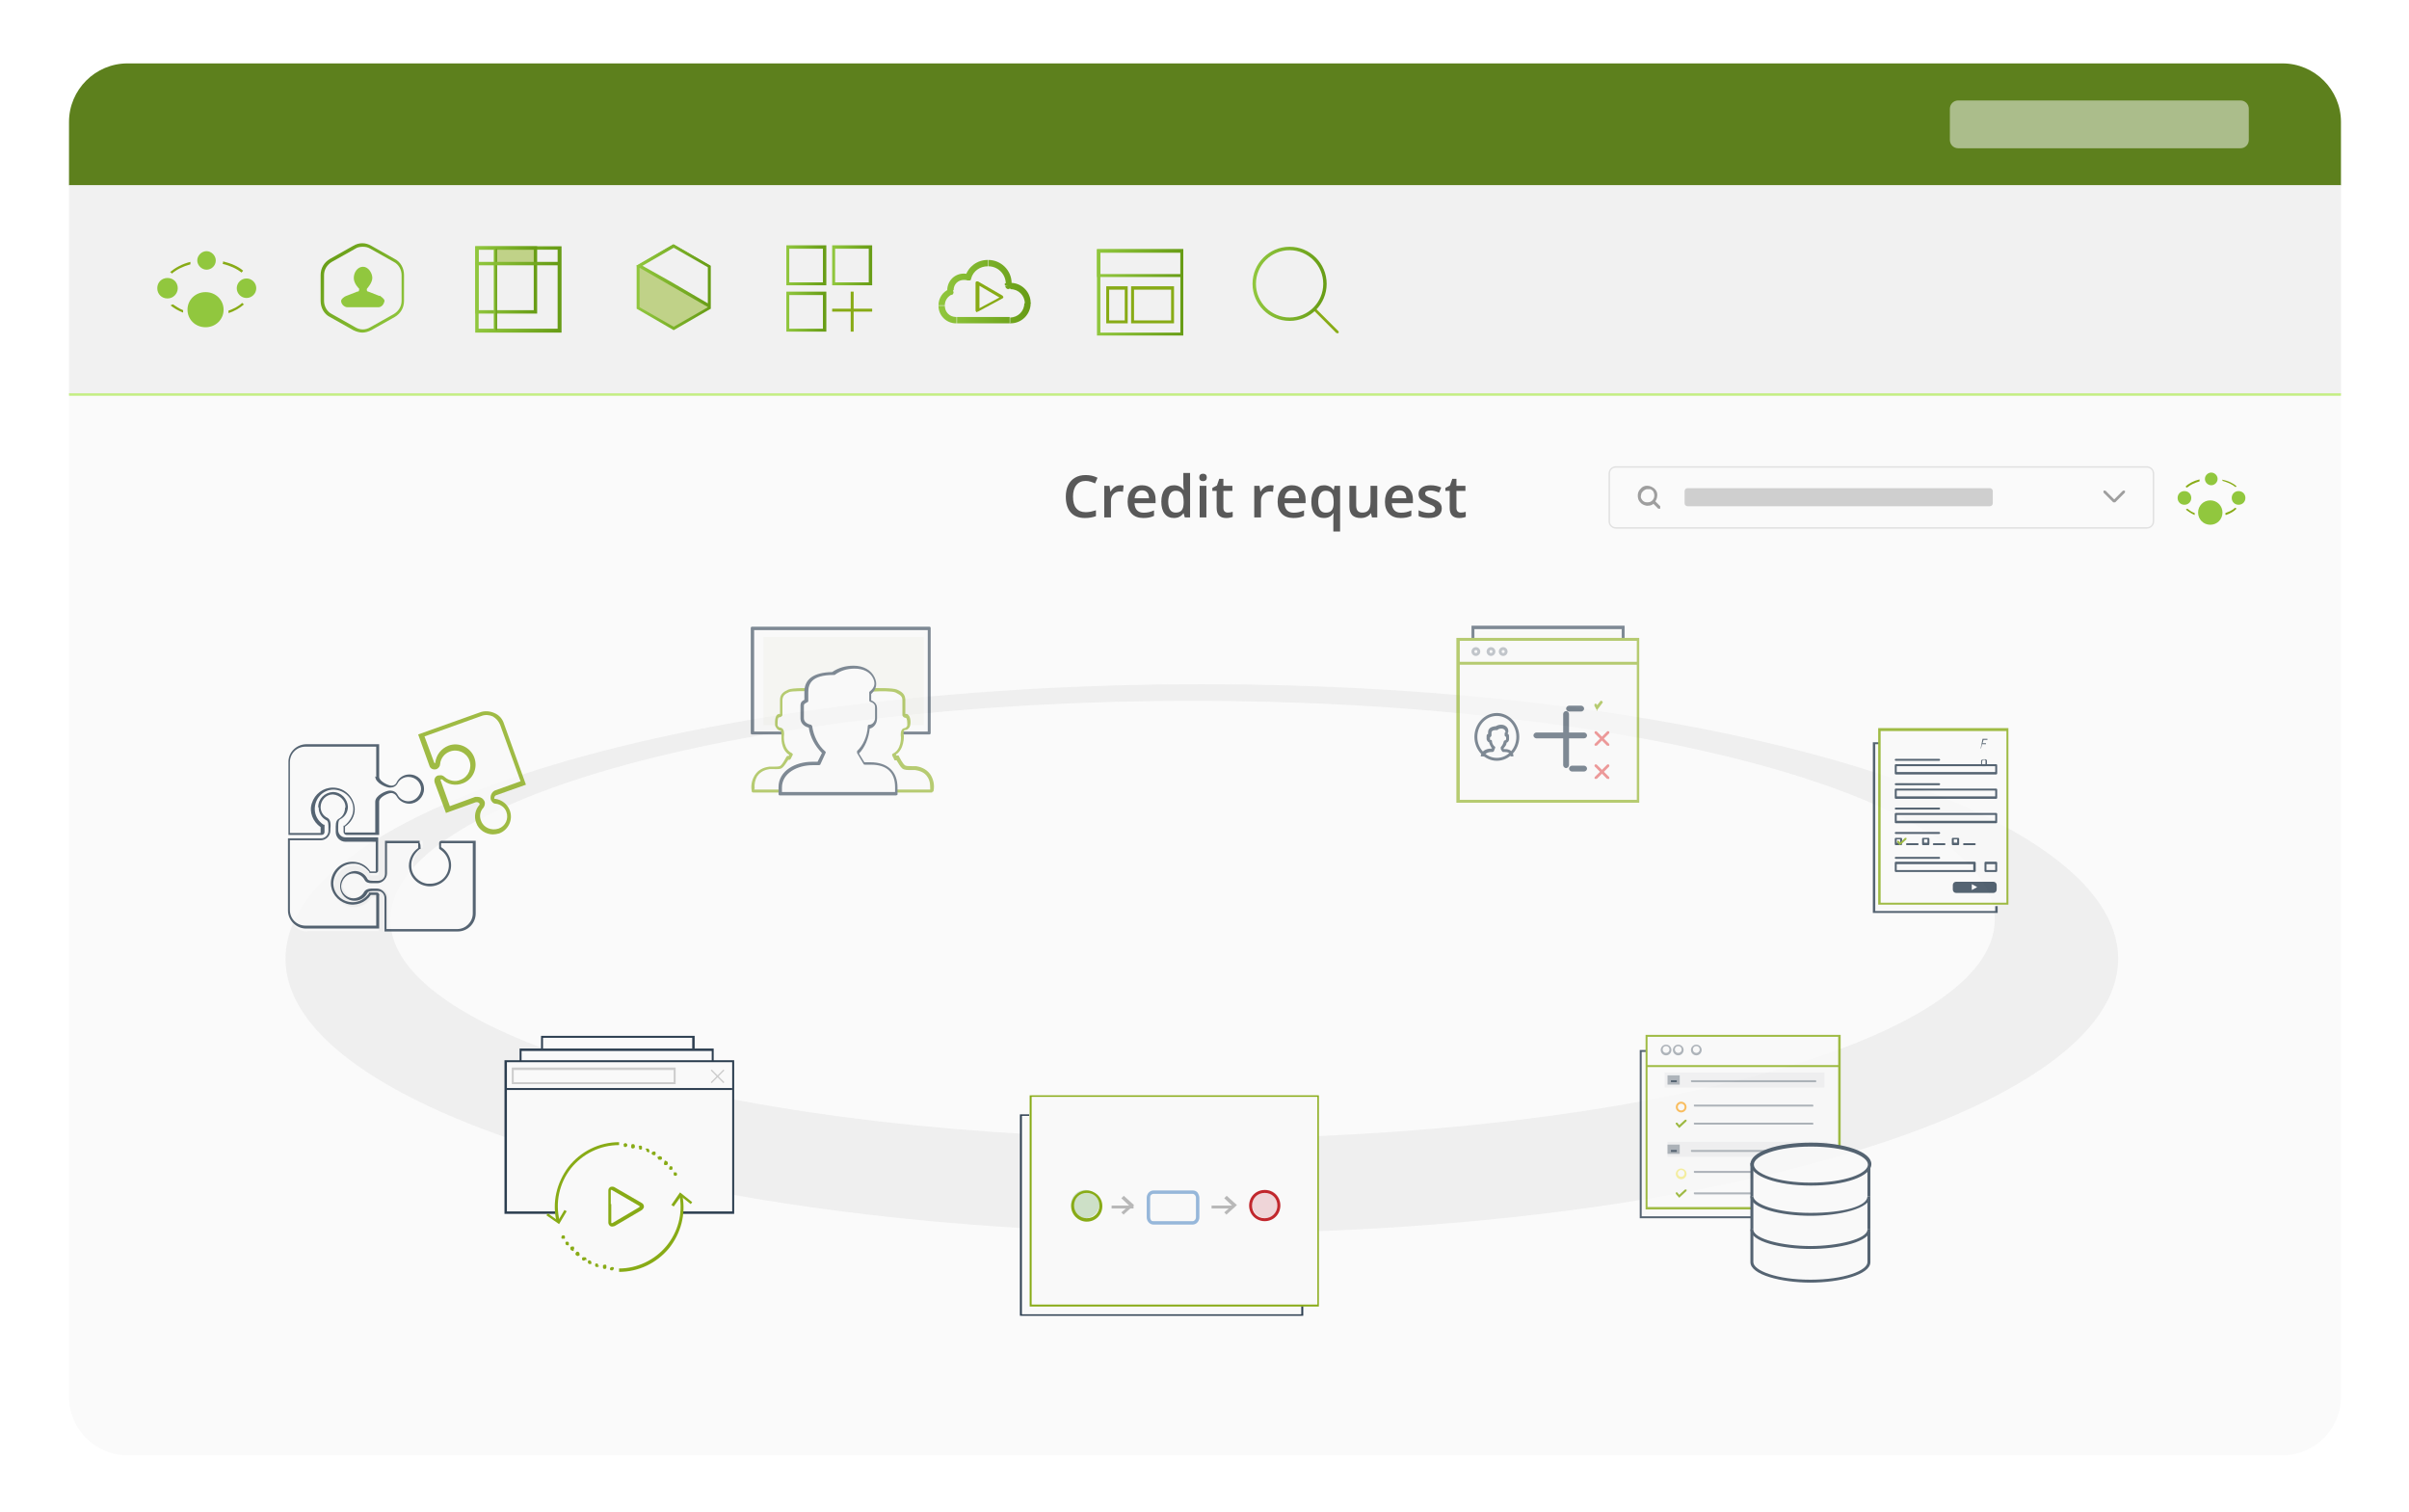 <svg width="494" height="310" viewBox="0 0 494 310" fill="none" xmlns="http://www.w3.org/2000/svg">
<g clip-path="url(#clip0_1325_3567)">
<g filter="url(#filter0_d_1325_3567)">
<path d="M468.05 13H26.15C19.523 13 14.15 18.373 14.15 25V282.4C14.15 289.027 19.523 294.4 26.15 294.4H468.05C474.677 294.4 480.05 289.027 480.05 282.4V25C480.05 18.373 474.677 13 468.05 13Z" fill="#FAFAFA"/>
</g>
<path d="M26.15 13H468.05C474.65 13 480.05 18.4 480.05 25V38H14.15V25C14.15 18.4 19.55 13 26.15 13Z" fill="#5D801D"/>
<g opacity="0.5">
<path d="M459.45 20.6H401.55C400.611 20.6 399.85 21.361 399.85 22.3V28.7C399.85 29.639 400.611 30.4 401.55 30.4H459.45C460.389 30.4 461.15 29.639 461.15 28.7V22.3C461.15 21.361 460.389 20.6 459.45 20.6Z" fill="#FAFAFA"/>
</g>
<path d="M480.05 38H14.15V80.9H480.05V38Z" fill="#F1F1F1"/>
<path fill-rule="evenodd" clip-rule="evenodd" d="M45.85 63.5C45.85 65.5 44.25 67.1 42.15 67.1C40.05 67.1 38.45 65.5 38.45 63.5C38.45 61.5 40.05 59.9 42.15 59.9C44.25 59.9 45.85 61.5 45.85 63.5Z" fill="#91C73E"/>
<path fill-rule="evenodd" clip-rule="evenodd" d="M36.45 59.1C36.45 60.2 35.55 61.2 34.35 61.2C33.15 61.2 32.25 60.3 32.25 59.1C32.25 57.9 33.15 57 34.35 57C35.55 57 36.45 57.9 36.45 59.1Z" fill="#91C73E"/>
<path fill-rule="evenodd" clip-rule="evenodd" d="M52.55 59.1C52.55 60.2 51.65 61.1 50.55 61.1C49.45 61.1 48.55 60.2 48.55 59.1C48.55 58 49.45 57.1 50.55 57.1C51.65 57.1 52.55 58 52.55 59.1Z" fill="#91C73E"/>
<path fill-rule="evenodd" clip-rule="evenodd" d="M44.25 53.4C44.25 54.5 43.35 55.3 42.35 55.3C41.35 55.3 40.45 54.4 40.45 53.4C40.45 52.4 41.35 51.5 42.35 51.5C43.35 51.5 44.25 52.4 44.25 53.4Z" fill="#91C73E"/>
<path fill-rule="evenodd" clip-rule="evenodd" d="M46.85 64.2C48.15 63.8 49.25 63.1 50.05 62.4C49.95 62.4 49.75 62.2 49.65 62.1C48.95 62.8 47.95 63.3 46.85 63.7C46.85 63.9 46.85 64 46.85 64.2Z" fill="#88AB16"/>
<path fill-rule="evenodd" clip-rule="evenodd" d="M37.55 64C37.55 63.7 37.55 63.7 37.55 63.6C36.75 63.3 36.05 62.8 35.45 62.4C35.35 62.4 35.15 62.6 34.95 62.6C35.65 63.2 36.55 63.7 37.55 64.1V64Z" fill="#88AB16"/>
<path fill-rule="evenodd" clip-rule="evenodd" d="M39.05 53.7C37.35 54.1 35.95 54.9 34.85 55.8C35.05 55.8 35.15 56 35.25 56.1C36.15 55.3 37.55 54.6 39.05 54.2C39.05 54.1 39.05 53.9 39.05 53.8V53.7Z" fill="#88AB16"/>
<path fill-rule="evenodd" clip-rule="evenodd" d="M45.75 53.6C45.75 53.8 45.75 53.9 45.65 54.1C47.25 54.5 48.55 55.1 49.55 55.9C49.55 55.8 49.75 55.7 49.85 55.5C48.85 54.6 47.35 54 45.75 53.6Z" fill="#88AB16"/>
<path d="M74.35 68.2C73.75 68.2 73.05 68 72.45 67.7L67.65 65C66.45 64.4 65.75 63.1 65.75 61.7V56.4C65.75 55 66.45 53.8 67.65 53.1L72.45 50.4C73.65 49.7 74.95 49.7 76.15 50.4L80.95 53.1C82.15 53.7 82.85 55 82.85 56.4V61.7C82.85 63.1 82.15 64.3 80.95 65L76.15 67.7C75.55 68 74.95 68.2 74.25 68.2H74.35ZM74.35 50.6C73.85 50.6 73.25 50.7 72.85 51L68.05 53.7C67.05 54.3 66.45 55.3 66.45 56.4V61.7C66.45 62.8 67.05 63.9 68.05 64.4L72.85 67.1C73.85 67.7 74.95 67.7 75.95 67.1L80.75 64.4C81.75 63.8 82.35 62.8 82.35 61.7V56.4C82.35 55.3 81.75 54.2 80.75 53.7L75.95 51C75.45 50.7 74.95 50.6 74.45 50.6H74.35Z" fill="url(#paint0_linear_1325_3567)"/>
<path fill-rule="evenodd" clip-rule="evenodd" d="M77.85 60.7L75.55 59.8C75.25 59.8 75.15 59.5 75.25 59.2C75.25 59.2 76.35 58 76.35 57C76.35 56 75.55 54.7 74.45 54.7C73.35 54.7 72.55 55.8 72.55 57C72.55 58.2 73.65 59.2 73.65 59.2C73.65 59.6 73.65 59.8 73.25 59.8L70.95 60.7C70.65 60.8 69.95 61.3 69.95 61.7C69.95 62.4 70.65 63 71.25 63H77.55C78.65 63 78.85 61.7 78.85 61.7C78.85 61.3 78.25 60.9 77.85 60.6V60.7Z" fill="#91C73E"/>
<path d="M101.95 50.8H109.75V54H101.95V50.8Z" fill="#C0D288"/>
<path fill-rule="evenodd" clip-rule="evenodd" d="M114.35 51.2H98.15V67.4H114.35V51.2ZM97.45 50.5V68.2H115.15V50.5H97.45Z" fill="url(#paint1_linear_1325_3567)"/>
<path fill-rule="evenodd" clip-rule="evenodd" d="M109.45 51.2H98.15V63.6H109.45V51.2ZM97.45 50.5V64.3H110.15V50.5H97.45Z" fill="url(#paint2_linear_1325_3567)"/>
<path fill-rule="evenodd" clip-rule="evenodd" d="M101.25 67.7V51H101.95V67.7H101.25Z" fill="url(#paint3_linear_1325_3567)"/>
<path fill-rule="evenodd" clip-rule="evenodd" d="M97.45 53.7H114.45V54.4H97.45V53.7Z" fill="url(#paint4_linear_1325_3567)"/>
<path d="M145.45 54.7V63.2L138.15 67.4L130.85 63.2V54.7L138.15 50.5L145.45 54.7Z" fill="#C0D288"/>
<path d="M138.15 67.7L130.55 63.3V54.5L138.15 50.1L145.75 54.5V63.3L138.15 67.7ZM131.15 63L138.15 67L145.15 63V54.9L138.15 50.9L131.15 54.9V63Z" fill="url(#paint5_linear_1325_3567)"/>
<path d="M145.45 54.7V62.8L142.05 60.8L137.25 58L131.15 54.5L138.15 50.5L145.45 54.7Z" fill="#F1F1F1"/>
<path d="M145.75 63.3L137.05 58.3L130.45 54.5L138.05 50.1L145.65 54.5V63.3H145.75ZM131.75 54.5L137.45 57.7L145.15 62.2V54.8L138.15 50.8L131.75 54.5Z" fill="url(#paint6_linear_1325_3567)"/>
<path d="M169.45 58.5H161.25V50.3H169.45V58.5ZM161.85 57.9H168.75V51H161.85V57.9Z" fill="url(#paint7_linear_1325_3567)"/>
<path d="M178.85 58.5H170.65V50.3H178.85V58.5ZM171.25 57.9H178.15V51H171.25V57.9Z" fill="url(#paint8_linear_1325_3567)"/>
<path d="M169.45 68H161.25V59.8H169.45V68ZM161.85 67.4H168.75V60.5H161.85V67.4Z" fill="url(#paint9_linear_1325_3567)"/>
<path d="M175.05 59.8H174.45V68H175.05V59.8Z" fill="#88AB16"/>
<path d="M178.85 63.3H170.65V63.9H178.85V63.3Z" fill="#88AB16"/>
<path d="M206.75 58.6H206.15C206.15 58.7 206.15 58.9 206.35 59.1C206.45 59.2 206.65 59.3 206.85 59.3V58.7L206.75 58.6ZM194.95 59.9L195.15 60.5C195.45 60.4 195.55 60.1 195.55 59.8H194.95V59.9ZM198.55 56.9L198.35 57.5C198.55 57.5 198.65 57.5 198.85 57.5C199.05 57.5 199.15 57.3 199.15 57.1L198.55 56.9ZM207.35 58.7C207.35 58.5 207.35 58.3 207.35 58.1H206.05C206.05 58.2 206.05 58.4 206.05 58.5L207.35 58.7ZM207.25 58C207.05 58 206.85 58 206.65 58L206.85 59.2C206.95 59.2 207.15 59.2 207.25 59.2V57.9V58ZM211.35 62.1C211.35 59.8 209.45 58 207.25 58V59.3C208.85 59.3 210.15 60.6 210.15 62.2H211.45L211.35 62.1ZM207.25 66.3C209.55 66.3 211.35 64.4 211.35 62.2H210.05C210.05 63.8 208.75 65.1 207.15 65.1V66.4L207.25 66.3ZM207.05 65H196.25V66.3H207.05V65ZM196.05 66.3C196.05 66.3 196.05 66.3 196.15 66.3V65C196.15 65 196.15 65 196.05 65V66.3ZM192.45 62.7C192.45 64.7 194.05 66.3 196.05 66.3V65C194.75 65 193.75 64 193.75 62.7H192.45ZM194.65 59.3C193.35 59.8 192.45 61.1 192.45 62.6H193.75C193.75 61.6 194.35 60.8 195.15 60.4L194.65 59.2V59.3ZM194.25 59.5C194.25 59.7 194.25 59.8 194.25 60L195.45 59.8C195.45 59.7 195.45 59.6 195.45 59.5H194.15H194.25ZM197.65 56.1C195.75 56.1 194.25 57.6 194.25 59.5H195.55C195.55 58.3 196.45 57.4 197.65 57.4V56.1ZM198.85 56.3C198.45 56.2 198.05 56.1 197.65 56.1V57.4C197.95 57.4 198.15 57.4 198.35 57.5L198.75 56.3H198.85ZM202.55 53.3C200.35 53.3 198.55 54.7 197.95 56.7L199.15 57.1C199.55 55.6 200.95 54.6 202.55 54.6V53.3ZM207.45 58.1C207.45 55.4 205.25 53.3 202.65 53.3V54.6C204.65 54.6 206.25 56.2 206.25 58.2H207.55L207.45 58.1Z" fill="url(#paint10_linear_1325_3567)"/>
<path d="M200.45 64C200.45 64 200.35 64 200.25 64C200.25 64 200.05 63.8 200.05 63.7V58C200.05 57.9 200.05 57.8 200.25 57.7C200.25 57.7 200.45 57.7 200.55 57.7L205.55 60.6C205.55 60.6 205.75 60.8 205.75 60.9C205.75 61 205.75 61.1 205.55 61.2L200.55 63.9C200.55 63.9 200.55 63.9 200.35 63.9L200.45 64ZM200.85 58.6V63.2L204.95 61L200.85 58.6Z" fill="#88AB16"/>
<path d="M242.65 68.8H224.95V51.1H242.65V68.8ZM225.65 68.2H242.05V51.8H225.65V68.2Z" fill="url(#paint11_linear_1325_3567)"/>
<path d="M242.65 56.8H224.95V51.1H242.65V56.8ZM225.65 56.2H242.05V51.8H225.65V56.2Z" fill="url(#paint12_linear_1325_3567)"/>
<path d="M231.25 66.3H226.85V58.7H231.25V66.3ZM227.45 65.7H230.65V59.4H227.45V65.7Z" fill="#88AB16"/>
<path d="M240.75 66.3H231.95V58.7H240.75V66.3ZM232.55 65.7H240.15V59.4H232.55V65.7Z" fill="#88AB16"/>
<path d="M274.25 68.3H274.05L269.45 63.7C269.35 63.6 269.35 63.4 269.45 63.3C269.55 63.2 269.75 63.2 269.85 63.3L274.45 67.9C274.55 68 274.55 68.2 274.45 68.3C274.35 68.4 274.35 68.3 274.25 68.3Z" fill="#88AB16"/>
<path d="M264.45 65.8C260.25 65.8 256.85 62.4 256.85 58.2C256.85 54 260.25 50.6 264.45 50.6C268.65 50.6 272.05 54 272.05 58.2C272.05 62.4 268.65 65.8 264.45 65.8ZM264.45 51.3C260.65 51.3 257.55 54.4 257.55 58.2C257.55 62 260.65 65.1 264.45 65.1C268.25 65.1 271.35 62 271.35 58.2C271.35 54.4 268.25 51.3 264.45 51.3Z" fill="url(#paint13_linear_1325_3567)"/>
<path d="M14.15 80.9H480.05" stroke="url(#paint14_linear_1325_3567)" stroke-width="0.5"/>
<path d="M440.25 95.7H331.45C330.677 95.7 330.05 96.327 330.05 97.1V106.9C330.05 107.673 330.677 108.3 331.45 108.3H440.25C441.023 108.3 441.65 107.673 441.65 106.9V97.1C441.65 96.327 441.023 95.7 440.25 95.7Z" fill="#FAFAFA"/>
<path d="M440.25 108.4H331.35C330.55 108.4 329.85 107.7 329.85 106.9V97.1C329.85 96.3 330.55 95.6 331.35 95.6H440.25C441.05 95.6 441.75 96.3 441.75 97.1V106.9C441.75 107.7 441.05 108.4 440.25 108.4ZM331.35 95.9C330.65 95.9 330.15 96.4 330.15 97.1V106.9C330.15 107.6 330.65 108.1 331.35 108.1H440.25C440.95 108.1 441.45 107.6 441.45 106.9V97.1C441.45 96.4 440.95 95.9 440.25 95.9H331.35Z" fill="#E0E0E0"/>
<path d="M340.45 103.8L339.45 102.8C339.75 102.4 339.85 101.9 339.85 101.4C339.85 100.9 339.55 100.4 339.15 100.1C338.75 99.8 338.25 99.6 337.75 99.6C337.25 99.6 336.75 99.8 336.45 100.2C336.05 100.6 335.85 101 335.85 101.6C335.85 102.1 335.95 102.6 336.35 103C336.65 103.4 337.15 103.6 337.65 103.7C338.15 103.7 338.65 103.7 339.05 103.3L340.05 104.3C340.05 104.3 340.05 104.3 340.15 104.3C340.15 104.3 340.15 104.3 340.25 104.3C340.35 104.3 340.25 104.3 340.35 104.3C340.35 104.3 340.35 104.3 340.45 104.3C340.45 104.3 340.45 104.3 340.45 104.2C340.45 104.2 340.45 104.2 340.45 104.1C340.45 104 340.45 104.1 340.45 104C340.45 104 340.45 104 340.45 103.9V103.8ZM337.85 103C337.55 103 337.35 103 337.05 102.8C336.85 102.7 336.65 102.4 336.55 102.2C336.45 102 336.45 101.7 336.55 101.4C336.55 101.1 336.75 100.9 336.95 100.7C337.15 100.5 337.35 100.4 337.65 100.3C337.95 100.3 338.15 100.3 338.45 100.3C338.65 100.4 338.95 100.6 339.05 100.8C339.15 101 339.25 101.3 339.25 101.6C339.25 101.9 339.15 102.3 338.85 102.6C338.55 102.9 338.25 103 337.85 103Z" fill="#9E9E9E"/>
<mask id="mask0_1325_3567" style="mask-type:luminance" maskUnits="userSpaceOnUse" x="343" y="98" width="86" height="8">
<path d="M428.15 98.4H343.65V105.5H428.15V98.4Z" fill="white"/>
</mask>
<g mask="url(#mask0_1325_3567)">
<path opacity="0.2" d="M408.05 100.1H346.05C345.719 100.1 345.45 100.369 345.45 100.7V103.2C345.45 103.531 345.719 103.8 346.05 103.8H408.05C408.381 103.8 408.65 103.531 408.65 103.2V100.7C408.65 100.369 408.381 100.1 408.05 100.1Z" fill="#272727"/>
</g>
<path d="M435.55 100.6C435.55 100.6 435.55 100.6 435.45 100.6C435.45 100.6 435.45 100.6 435.35 100.6L433.55 102.4L431.75 100.6C431.75 100.6 431.65 100.6 431.55 100.6C431.45 100.6 431.35 100.6 431.35 100.6V100.8V101L433.35 103C433.35 103 433.35 103 433.45 103C433.45 103 433.45 103 433.55 103C433.65 103 433.55 103 433.65 103C433.65 103 433.65 103 433.75 103L435.75 101C435.75 101 435.75 101 435.75 100.9C435.75 100.9 435.75 100.9 435.75 100.8C435.75 100.7 435.75 100.8 435.75 100.7C435.75 100.7 435.75 100.7 435.75 100.6C435.75 100.6 435.75 100.6 435.65 100.6C435.65 100.6 435.65 100.6 435.55 100.6Z" fill="#9E9E9E"/>
<path fill-rule="evenodd" clip-rule="evenodd" d="M455.75 105.1C455.75 106.5 454.65 107.6 453.25 107.6C451.85 107.6 450.75 106.5 450.75 105.1C450.75 103.7 451.85 102.6 453.25 102.6C454.65 102.6 455.75 103.7 455.75 105.1Z" fill="#91C73E"/>
<path fill-rule="evenodd" clip-rule="evenodd" d="M449.35 102.1C449.35 102.9 448.75 103.5 447.95 103.5C447.15 103.5 446.55 102.9 446.55 102.1C446.55 101.3 447.15 100.7 447.95 100.7C448.75 100.7 449.35 101.3 449.35 102.1Z" fill="#91C73E"/>
<path fill-rule="evenodd" clip-rule="evenodd" d="M460.45 102.1C460.45 102.9 459.85 103.5 459.05 103.5C458.25 103.5 457.65 102.9 457.65 102.1C457.65 101.3 458.25 100.7 459.05 100.7C459.85 100.7 460.45 101.3 460.45 102.1Z" fill="#91C73E"/>
<path fill-rule="evenodd" clip-rule="evenodd" d="M454.75 98.2C454.75 98.9 454.15 99.5 453.45 99.5C452.75 99.5 452.15 98.9 452.15 98.2C452.15 97.5 452.75 96.9 453.45 96.9C454.15 96.9 454.75 97.5 454.75 98.2Z" fill="#91C73E"/>
<path fill-rule="evenodd" clip-rule="evenodd" d="M456.45 105.6C457.35 105.3 458.05 104.9 458.65 104.3C458.65 104.3 458.45 104.2 458.35 104.1C457.85 104.6 457.15 104.9 456.35 105.2C456.35 105.3 456.35 105.4 456.35 105.5L456.45 105.6Z" fill="#88AB16"/>
<path fill-rule="evenodd" clip-rule="evenodd" d="M450.05 105.5C450.05 105.3 450.05 105.3 450.05 105.2C449.45 105 449.05 104.7 448.55 104.3C448.45 104.3 448.35 104.4 448.25 104.5C448.75 104.9 449.35 105.3 450.05 105.6V105.5Z" fill="#88AB16"/>
<path fill-rule="evenodd" clip-rule="evenodd" d="M451.05 98.3C449.85 98.6 448.85 99.1 448.15 99.8C448.25 99.8 448.35 99.9 448.45 100C449.15 99.4 450.05 99 451.05 98.7C451.05 98.7 451.05 98.5 451.05 98.4V98.3Z" fill="#88AB16"/>
<path fill-rule="evenodd" clip-rule="evenodd" d="M455.75 98.3C455.75 98.4 455.75 98.5 455.75 98.6C456.85 98.9 457.75 99.3 458.45 99.9C458.45 99.9 458.55 99.7 458.65 99.7C457.95 99.1 456.95 98.6 455.85 98.4L455.75 98.3Z" fill="#88AB16"/>
<path fill-rule="evenodd" clip-rule="evenodd" d="M244.55 233.5C153.65 233.5 80.05 213.4 80.05 188.6C80.05 163.8 153.65 143.7 244.55 143.7C335.45 143.7 409.05 163.8 409.05 188.6C409.05 213.4 335.45 233.5 244.55 233.5ZM246.45 140.3C142.65 140.3 58.55 165.5 58.55 196.6C58.55 227.7 142.65 252.9 246.45 252.9C350.25 252.9 434.35 227.7 434.35 196.6C434.35 165.5 350.25 140.3 246.45 140.3Z" fill="#E0E0E0" fill-opacity="0.4"/>
<path d="M211.05 228.6H209.35V269.6H267.05V267.7" fill="#F9F9F9"/>
<path d="M267.25 269.8H209.15V228.5H211.05V228.8H209.55V269.5H266.85V267.8H267.25V269.8Z" fill="#2C3E50"/>
<path d="M211.35 224.8H270.35V267.7H211.35V224.8Z" fill="#F9F9F9"/>
<path d="M270.45 267.9H211.15V224.6H270.45V267.9ZM211.55 267.5H270.15V224.9H211.55V267.5Z" fill="#88AB16"/>
<path fill-rule="evenodd" clip-rule="evenodd" d="M258.05 263.2V258.5H262.55V253.8H266.45V253.5H262.55V249.1H266.45V248.8H262.55V244.4H266.45V244.1H262.55V239.7H266.45V239.4H262.55V235H266.45V234.7H262.55V230.3H266.45V230H262.55V226.2H262.25V230H258.05V226.2H257.75V230H253.55V226.2H253.25V230H249.05V226.2H248.75V230H244.55V226.2H244.25V230H240.05V226.2H239.75V230H235.55V226.2H235.25V230H231.05V226.2H230.75V230H226.55V226.2H226.25V230H222.05V226.2H221.75V230H217.85V230.3H221.75V234.7H217.85V235H221.75V239.4H217.85V239.7H221.75V244.1H217.85V244.4H221.75V248.8H217.85V249.1H221.75V253.5H217.85V253.8H221.75V258.2H217.85V258.5H221.75V262.9H217.85V263.2H221.75V267H222.05V263.2H226.25V267H226.55V263.2H230.75V267H231.05V263.2H235.25V267H235.55V263.2H239.75V267H240.05V263.2H244.25V267H244.55V263.2H248.75V267H249.05V263.2H253.25V267H253.55V263.2H258.05ZM221.95 253.8H226.15V258.2H221.95V253.8ZM239.95 248.8H244.15V244.4H239.95V248.8ZM244.45 244.4H248.65V248.8H244.45V244.4ZM235.45 248.8H239.65V244.4H235.45V248.8ZM235.15 248.8H230.95V244.4H235.15V248.8ZM230.95 239.6V244H235.15V239.6H230.95ZM235.45 239.6H239.65V244H235.45V239.6ZM244.15 239.6H239.95V244H244.15V239.6ZM244.45 239.6H248.65V244H244.45V239.6ZM253.15 239.6H248.95V244H253.15V239.6ZM253.15 244.4V248.8H248.95V244.4H253.15ZM253.15 249.1V253.5H248.95V249.1H253.15ZM248.65 253.5H244.45V249.1H248.65V253.5ZM239.95 253.5H244.15V249.1H239.95V253.5ZM239.65 253.5H235.45V249.1H239.65V253.5ZM230.95 253.5H235.15V249.1H230.95V253.5ZM230.55 253.5H226.35V249.1H230.55V253.5ZM226.35 244.4V248.8H230.55V244.4H226.35ZM226.35 244V239.6H230.55V244H226.35ZM226.35 239.3H230.55V234.9H226.35V239.3ZM230.95 239.3V234.9H235.15V239.3H230.95ZM235.45 234.9V239.3H239.65V234.9H235.45ZM239.95 239.3V234.9H244.15V239.3H239.95ZM244.45 234.9V239.3H248.65V234.9H244.45ZM248.95 239.3V234.9H253.15V239.3H248.95ZM253.45 234.9V239.3H257.65V234.9H253.45ZM257.65 239.6V244H253.45V239.6H257.65ZM257.65 248.8V244.4H253.45V248.8H257.65ZM257.65 249.1H253.45V253.5H257.65V249.1ZM253.45 253.8H257.65V258.2H253.45V253.8ZM253.15 253.8V258.2H248.95V253.8H253.15ZM248.65 258.2V253.8H244.45V258.2H248.65ZM244.15 253.8V258.2H239.95V253.8H244.15ZM239.65 258.2V253.8H235.45V258.2H239.65ZM235.15 253.8V258.2H230.95V253.8H235.15ZM230.55 258.2V253.8H226.35V258.2H230.55ZM221.85 253.5V249.1H226.05V253.5H221.85ZM221.85 244.4V248.8H226.05V244.4H221.85ZM221.85 244V239.6H226.05V244H221.85ZM221.85 234.9V239.3H226.05V234.9H221.85ZM221.85 230.2H226.05V234.6H221.85V230.2ZM230.55 230.2H226.35V234.6H230.55V230.2ZM230.95 230.2H235.15V234.6H230.95V230.2ZM239.65 230.2H235.45V234.6H239.65V230.2ZM239.95 230.2H244.15V234.6H239.95V230.2ZM248.65 230.2H244.45V234.6H248.65V230.2ZM248.95 230.2H253.15V234.6H248.95V230.2ZM257.65 230.2H253.45V234.6H257.65V230.2ZM262.15 230.2H257.95V234.6H262.15V230.2ZM262.15 234.9V239.3H257.95V234.9H262.15ZM262.15 239.6H257.95V244H262.15V239.6ZM262.15 244.3V248.7H257.95V244.3H262.15ZM262.15 249.1V253.5H257.95V249.1H262.15ZM262.15 258.2V253.8H257.95V258.2H262.15ZM253.45 263V258.6H257.65V263H253.45ZM248.95 258.5V262.9H253.15V258.5H248.95ZM244.45 263V258.6H248.65V263H244.45ZM239.95 258.5V262.9H244.15V258.5H239.95ZM235.45 263V258.6H239.65V263H235.45ZM230.95 258.5V262.9H235.15V258.5H230.95ZM226.35 263V258.6H230.55V263H226.35ZM221.85 258.5V262.9H226.05V258.5H221.85Z" fill="url(#paint15_radial_1325_3567)"/>
<path fill-rule="evenodd" clip-rule="evenodd" d="M245.95 249.6V245.6C245.95 245.2 245.75 244.8 245.55 244.5C245.25 244.2 244.95 244.1 244.55 244.1H236.55C235.75 244.1 235.15 244.8 235.15 245.6V249.6C235.15 250.4 235.75 251.1 236.55 251.1H244.55C245.35 251.1 245.95 250.4 245.95 249.6ZM245.25 249.6C245.25 250 244.95 250.4 244.55 250.4H236.55C236.35 250.4 236.15 250.4 236.05 250.2C235.95 250.1 235.85 249.8 235.85 249.6V245.6C235.85 245.4 235.85 245.2 236.05 245C236.15 244.9 236.35 244.8 236.55 244.8H244.55C244.95 244.8 245.25 245.2 245.25 245.6V249.6Z" fill="#96B7DA"/>
<path d="M227.95 247.2H232.45V247.8H227.95V247.2Z" fill="#B8B8B8"/>
<path d="M230.45 249.1L229.95 248.6L231.55 247.2L229.95 245.7L230.45 245.2L232.55 247.1L230.45 249V249.1Z" fill="#B8B8B8"/>
<path d="M259.65 249.8C261.252 249.8 262.55 248.502 262.55 246.9C262.55 245.298 261.252 244 259.65 244C258.048 244 256.75 245.298 256.75 246.9C256.75 248.502 258.048 249.8 259.65 249.8Z" fill="#EFD5D8"/>
<path d="M222.55 249.8C224.152 249.8 225.45 248.502 225.45 246.9C225.45 245.298 224.152 244 222.55 244C220.948 244 219.65 245.298 219.65 246.9C219.65 248.502 220.948 249.8 222.55 249.8Z" fill="#CDE0C7"/>
<path fill-rule="evenodd" clip-rule="evenodd" d="M256.15 247.2C256.15 249 257.55 250.4 259.35 250.4C261.15 250.4 262.55 249 262.55 247.2C262.55 245.4 261.15 244 259.35 244C257.55 244 256.15 245.4 256.15 247.2ZM261.95 247.2C261.95 248.6 260.85 249.8 259.35 249.8C257.85 249.8 256.75 248.7 256.75 247.2C256.75 245.7 257.85 244.6 259.35 244.6C260.85 244.6 261.95 245.7 261.95 247.2Z" fill="#C1272D"/>
<path fill-rule="evenodd" clip-rule="evenodd" d="M219.65 247.3C219.65 249.1 221.15 250.5 222.85 250.5C224.65 250.5 226.05 249.1 226.05 247.3C226.05 245.5 224.55 244.1 222.85 244.1C221.05 244.1 219.65 245.6 219.65 247.3ZM222.85 249.8C221.45 249.8 220.25 248.7 220.25 247.2C220.25 245.7 221.35 244.6 222.85 244.6C224.35 244.6 225.45 245.7 225.45 247.2C225.45 248.7 224.35 249.8 222.85 249.8Z" fill="#88AB16"/>
<path d="M248.45 247.2H252.95V247.8H248.45V247.2Z" fill="#B8B8B8"/>
<path d="M251.55 249.1L251.05 248.6L252.65 247.2L251.05 245.7L251.55 245.2L253.65 247.1L251.55 249V249.1Z" fill="#B8B8B8"/>
<g opacity="0.8">
<path d="M337.85 215.5H336.45V249.6H375.35V248.2" fill="#F9F9F9"/>
<path d="M375.55 249.8H336.25V215.3H337.85V215.7H336.65V249.4H375.15V248.2H375.55V249.8Z" fill="#2C3E50"/>
<path d="M337.65 212.4H377.25V247.7H337.65V212.4Z" fill="#F9F9F9"/>
<path d="M377.45 248H337.45V212.2H377.45V248ZM337.85 247.5H376.95V212.6H337.85V247.5Z" fill="#88AB16"/>
<path d="M371.65 240.5H347.55C347.45 240.5 347.35 240.5 347.35 240.3C347.35 240.1 347.35 240.1 347.55 240.1H371.65C371.75 240.1 371.85 240.1 371.85 240.3C371.85 240.5 371.85 240.5 371.65 240.5Z" fill="#9BA2AA"/>
<path d="M371.65 244.9H347.55C347.45 244.9 347.35 244.9 347.35 244.7C347.35 244.5 347.35 244.5 347.55 244.5H371.65C371.75 244.5 371.85 244.5 371.85 244.7C371.85 244.9 371.85 244.9 371.65 244.9Z" fill="#9BA2AA"/>
<path d="M344.75 241.8C344.15 241.8 343.65 241.3 343.65 240.7C343.65 240.1 344.15 239.6 344.75 239.6C345.35 239.6 345.85 240.1 345.85 240.7C345.85 241.3 345.35 241.8 344.75 241.8ZM344.75 239.9C344.35 239.9 344.05 240.2 344.05 240.6C344.05 241 344.35 241.3 344.75 241.3C345.15 241.3 345.45 241 345.45 240.6C345.45 240.2 345.15 239.9 344.75 239.9Z" fill="#F4EC8B"/>
<path d="M344.35 245.6L343.65 244.8C343.65 244.8 343.65 244.6 343.65 244.5C343.65 244.5 343.85 244.5 343.95 244.5L344.35 245L345.55 243.9C345.55 243.9 345.75 243.9 345.85 243.9C345.85 243.9 345.85 244.1 345.85 244.2L344.35 245.6Z" fill="#88AB16"/>
<g opacity="0.4">
<path d="M341.35 219.9H374.15V223H341.35V219.9Z" fill="#DCDFE2"/>
</g>
<path d="M341.95 220.5H344.45V222.4H341.95V220.5Z" fill="#9BA2AA"/>
<path d="M377.25 218.4H337.65V218.8H377.25V218.4Z" fill="#88AB16"/>
<path d="M341.65 216.4C341.05 216.4 340.55 215.9 340.55 215.3C340.55 214.7 341.05 214.2 341.65 214.2C342.25 214.2 342.75 214.7 342.75 215.3C342.75 215.9 342.25 216.4 341.65 216.4ZM341.65 214.5C341.25 214.5 340.95 214.8 340.95 215.2C340.95 215.6 341.25 215.9 341.65 215.9C342.05 215.9 342.35 215.6 342.35 215.2C342.35 214.8 342.05 214.5 341.65 214.5Z" fill="#9BA2AA"/>
<path d="M344.15 216.4C343.55 216.4 343.05 215.9 343.05 215.3C343.05 214.7 343.55 214.2 344.15 214.2C344.75 214.2 345.25 214.7 345.25 215.3C345.25 215.9 344.75 216.4 344.15 216.4ZM344.15 214.5C343.75 214.5 343.45 214.8 343.45 215.2C343.45 215.6 343.75 215.9 344.15 215.9C344.55 215.9 344.85 215.6 344.85 215.2C344.85 214.8 344.55 214.5 344.15 214.5Z" fill="#9BA2AA"/>
<path d="M347.85 216.4C347.25 216.4 346.75 215.9 346.75 215.3C346.75 214.7 347.25 214.2 347.85 214.2C348.45 214.2 348.95 214.7 348.95 215.3C348.95 215.9 348.45 216.4 347.85 216.4ZM347.85 214.5C347.45 214.5 347.15 214.8 347.15 215.2C347.15 215.6 347.45 215.9 347.85 215.9C348.25 215.9 348.55 215.6 348.55 215.2C348.55 214.8 348.25 214.5 347.85 214.5Z" fill="#9BA2AA"/>
<path d="M343.85 221.5H342.65V221.9H343.85V221.5Z" fill="#2C3E50"/>
<path d="M372.25 221.9H346.95C346.85 221.9 346.75 221.9 346.75 221.7C346.75 221.5 346.75 221.5 346.95 221.5H372.25C372.35 221.5 372.45 221.5 372.45 221.7C372.45 221.9 372.45 221.9 372.25 221.9Z" fill="#9BA2AA"/>
<g opacity="0.4">
<path d="M341.95 234.1H374.75V237.2H341.95V234.1Z" fill="#DCDFE2"/>
</g>
<path d="M341.95 234.7H344.45V236.6H341.95V234.7Z" fill="#9BA2AA"/>
<path d="M343.85 235.8H342.65V236.2H343.85V235.8Z" fill="#2C3E50"/>
<path d="M372.25 236.2H346.95C346.85 236.2 346.75 236.2 346.75 236C346.75 235.8 346.75 235.8 346.95 235.8H372.25C372.35 235.8 372.45 235.8 372.45 236C372.45 236.2 372.45 236.2 372.25 236.2Z" fill="#9BA2AA"/>
<path d="M371.65 226.9H347.55C347.45 226.9 347.35 226.9 347.35 226.7C347.35 226.5 347.35 226.5 347.55 226.5H371.65C371.75 226.5 371.85 226.5 371.85 226.7C371.85 226.9 371.85 226.9 371.65 226.9Z" fill="#9BA2AA"/>
<path d="M371.65 230.6H347.55C347.45 230.6 347.35 230.6 347.35 230.4C347.35 230.2 347.35 230.2 347.55 230.2H371.65C371.75 230.2 371.85 230.2 371.85 230.4C371.85 230.6 371.85 230.6 371.65 230.6Z" fill="#9BA2AA"/>
<path d="M344.75 228.1C344.15 228.1 343.65 227.6 343.65 227C343.65 226.4 344.15 225.9 344.75 225.9C345.35 225.9 345.85 226.4 345.85 227C345.85 227.6 345.35 228.1 344.75 228.1ZM344.75 226.3C344.35 226.3 344.05 226.6 344.05 227C344.05 227.4 344.35 227.7 344.75 227.7C345.15 227.7 345.45 227.4 345.45 227C345.45 226.6 345.15 226.3 344.75 226.3Z" fill="#FBB03B"/>
<path d="M344.35 231.3L343.65 230.5C343.65 230.5 343.65 230.3 343.65 230.2C343.65 230.2 343.85 230.2 343.95 230.2L344.35 230.7L345.55 229.6C345.55 229.6 345.75 229.6 345.85 229.6C345.85 229.6 345.85 229.8 345.85 229.9L344.35 231.3Z" fill="#88AB16"/>
<path d="M359.35 238.5V258.8C359.35 261 364.75 262.7 371.45 262.7C378.15 262.7 383.55 261 383.55 258.8V238.5" fill="#F9F9F9"/>
<path d="M371.35 263C365.25 263 358.95 261.4 358.95 258.8V238.5H359.55V258.8C359.55 260.5 364.25 262.4 371.25 262.4C378.25 262.4 382.95 260.5 382.95 258.8V238.5H383.55V258.8C383.55 261.4 377.25 263 371.15 263H371.35Z" fill="#2C3E50"/>
<path d="M371.35 242.8C378.033 242.8 383.45 241.009 383.45 238.8C383.45 236.591 378.033 234.8 371.35 234.8C364.667 234.8 359.25 236.591 359.25 238.8C359.25 241.009 364.667 242.8 371.35 242.8Z" fill="#F9F9F9"/>
<path d="M371.35 243.1C364.45 243.1 358.95 241.2 358.95 238.7C358.95 236.2 364.35 234.3 371.35 234.3C378.35 234.3 383.75 236.2 383.75 238.7C383.75 241.2 378.35 243.1 371.35 243.1ZM371.35 235.1C364.35 235.1 359.65 237 359.65 238.8C359.65 240.6 364.35 242.5 371.35 242.5C378.35 242.5 383.05 240.6 383.05 238.8C383.05 237 378.35 235.1 371.35 235.1Z" fill="#2C3E50"/>
<path d="M383.45 245.3C383.45 247.4 378.05 249 371.35 249C364.65 249 359.25 247.3 359.25 245.3" fill="#F9F9F9"/>
<path d="M371.35 249.3C365.25 249.3 358.95 247.8 358.95 245.3H359.55C359.55 246.9 364.35 248.7 371.25 248.7C378.15 248.7 382.95 247.3 382.95 245.3H383.55C383.55 247.8 377.25 249.3 371.15 249.3H371.35Z" fill="#2C3E50"/>
<path d="M383.45 252.1C383.45 254.2 378.05 255.8 371.35 255.8C364.65 255.8 359.25 254.1 359.25 252.1" fill="#F9F9F9"/>
<path d="M371.35 256.1C365.25 256.1 358.95 254.6 358.95 252.1H359.55C359.55 254.1 365.75 255.5 371.25 255.5C376.75 255.5 382.95 254.1 382.95 252.1H383.55C383.55 254.6 377.25 256.1 371.15 256.1H371.35Z" fill="#2C3E50"/>
</g>
<g opacity="0.8">
<path d="M385.45 152.4H384.35V187H409.45V185.8" fill="#F9F9F9"/>
<path d="M409.65 187.2H384.05V152.2H385.45V152.6H384.55V186.8H409.15V185.8H409.65V187.2Z" fill="#2C3E50"/>
<path d="M385.45 149.6H411.65V185.3H385.45V149.6Z" fill="#F9F9F9"/>
<path d="M411.85 185.5H385.15V149.3H411.85V185.5ZM385.65 185.1H411.45V149.9H385.65V185.1Z" fill="#88AB16"/>
<path d="M406.15 153.5L406.55 151.5H407.55V151.7H406.75L406.55 152.4H407.25V152.6H406.45L406.25 153.4H406.05L406.15 153.5ZM406.75 157.1C406.65 157.1 406.55 157.1 406.45 157.1C406.45 157.1 406.35 157 406.25 156.9C406.25 156.9 406.25 156.7 406.25 156.6C406.25 156.5 406.25 156.4 406.25 156.3C406.25 156.3 406.25 156.1 406.25 156C406.25 156 406.25 155.8 406.45 155.8C406.45 155.8 406.55 155.7 406.65 155.7C406.65 155.7 406.85 155.7 406.95 155.7C407.05 155.7 407.15 155.7 407.25 155.7C407.25 155.7 407.35 155.8 407.45 155.9C407.45 155.9 407.45 156.1 407.45 156.2C407.45 156.3 407.45 156.4 407.45 156.5C407.45 156.5 407.45 156.7 407.45 156.8C407.45 156.8 407.45 157 407.35 157C407.35 157 407.25 157.1 407.15 157.1C407.05 157.1 406.95 157.1 406.85 157.1H406.75ZM406.75 156.9C406.75 156.9 406.85 156.9 406.95 156.9C406.95 156.9 406.95 156.9 407.05 156.8C407.05 156.8 407.05 156.8 407.15 156.6C407.15 156.6 407.15 156.5 407.15 156.4C407.15 156.4 407.15 156.2 407.15 156.1C407.15 156 407.15 156 407.15 155.9C407.15 155.9 407.15 155.9 407.05 155.8C407.05 155.8 406.95 155.8 406.85 155.8C406.75 155.8 406.75 155.8 406.65 155.8C406.65 155.8 406.55 155.8 406.55 155.9C406.55 155.9 406.55 156 406.45 156.1C406.45 156.1 406.45 156.2 406.45 156.3V156.5C406.45 156.5 406.45 156.7 406.45 156.8C406.45 156.8 406.55 156.8 406.65 156.8L406.75 156.9Z" fill="#364656"/>
<path d="M389.85 173.3H388.75C388.65 173.3 388.55 173.2 388.55 173.1V172C388.55 171.9 388.65 171.8 388.75 171.8H389.85C389.95 171.8 390.05 171.9 390.05 172V173.1C390.05 173.2 389.95 173.3 389.85 173.3ZM388.95 172.8H389.65V172.1H388.95V172.8Z" fill="#2C3E50"/>
<path d="M395.45 173.3H394.35C394.25 173.3 394.15 173.2 394.15 173.1V172C394.15 171.9 394.25 171.8 394.35 171.8H395.45C395.55 171.8 395.65 171.9 395.65 172V173.1C395.65 173.2 395.55 173.3 395.45 173.3ZM394.55 172.8H395.25V172.1H394.55V172.8Z" fill="#2C3E50"/>
<path d="M389.75 173.3C389.75 173.3 389.65 173.3 389.55 173.3L389.05 172.7C389.05 172.7 389.05 172.5 389.05 172.4C389.05 172.4 389.25 172.4 389.35 172.4L389.65 172.8L390.65 171.8C390.65 171.8 390.85 171.8 390.95 171.8C390.95 171.8 390.95 172 390.95 172.1L389.75 173.2C389.75 173.2 389.75 173.2 389.55 173.2L389.75 173.3Z" fill="#88AB16"/>
<path d="M397.65 156H388.75C388.65 156 388.55 155.9 388.55 155.8C388.55 155.7 388.65 155.6 388.75 155.6H397.65C397.75 155.6 397.85 155.7 397.85 155.8C397.85 155.9 397.75 156 397.65 156Z" fill="#2C3E50"/>
<path d="M409.35 158.8H388.75C388.65 158.8 388.55 158.7 388.55 158.6V156.9C388.55 156.8 388.65 156.7 388.75 156.7H409.35C409.45 156.7 409.55 156.8 409.55 156.9V158.6C409.55 158.7 409.45 158.8 409.35 158.8ZM388.95 158.3H409.15V157.1H388.95V158.3Z" fill="#2C3E50"/>
<path d="M397.65 161H388.75C388.65 161 388.55 160.9 388.55 160.8C388.55 160.7 388.65 160.6 388.75 160.6H397.65C397.75 160.6 397.85 160.7 397.85 160.8C397.85 160.9 397.75 161 397.65 161Z" fill="#2C3E50"/>
<path d="M409.35 163.8H388.75C388.65 163.8 388.55 163.7 388.55 163.6V161.9C388.55 161.8 388.65 161.7 388.75 161.7H409.35C409.45 161.7 409.55 161.8 409.55 161.9V163.6C409.55 163.7 409.45 163.8 409.35 163.8ZM388.95 163.3H409.15V162.1H388.95V163.3Z" fill="#2C3E50"/>
<path d="M397.65 166H388.75C388.65 166 388.55 165.9 388.55 165.8C388.55 165.7 388.65 165.6 388.75 165.6H397.65C397.75 165.6 397.85 165.7 397.85 165.8C397.85 165.9 397.75 166 397.65 166Z" fill="#2C3E50"/>
<path d="M409.35 168.8H388.75C388.65 168.8 388.55 168.7 388.55 168.6V166.9C388.55 166.8 388.65 166.7 388.75 166.7H409.35C409.45 166.7 409.55 166.8 409.55 166.9V168.6C409.55 168.7 409.45 168.8 409.35 168.8ZM388.95 168.3H409.15V167.1H388.95V168.3Z" fill="#2C3E50"/>
<path d="M397.65 176.1H388.75C388.65 176.1 388.55 176 388.55 175.9C388.55 175.8 388.65 175.7 388.75 175.7H397.65C397.75 175.7 397.85 175.8 397.85 175.9C397.85 176 397.75 176.1 397.65 176.1Z" fill="#2C3E50"/>
<path d="M404.95 178.8H388.75C388.65 178.8 388.55 178.7 388.55 178.6V176.9C388.55 176.8 388.65 176.7 388.75 176.7H404.95C405.05 176.7 405.15 176.8 405.15 176.9V178.6C405.15 178.7 405.05 178.8 404.95 178.8ZM388.95 178.4H404.65V177.2H388.95V178.4Z" fill="#2C3E50"/>
<path d="M397.65 171H388.75C388.65 171 388.55 170.9 388.55 170.8C388.55 170.7 388.65 170.6 388.75 170.6H397.65C397.75 170.6 397.85 170.7 397.85 170.8C397.85 170.9 397.75 171 397.65 171Z" fill="#2C3E50"/>
<path d="M393.25 173.3H391.05C390.95 173.3 390.85 173.2 390.85 173.1C390.85 173 390.95 172.9 391.05 172.9H393.25C393.35 172.9 393.45 173 393.45 173.1C393.45 173.2 393.35 173.3 393.25 173.3Z" fill="#2C3E50"/>
<path d="M398.75 173.3H396.55C396.45 173.3 396.35 173.2 396.35 173.1C396.35 173 396.45 172.9 396.55 172.9H398.75C398.85 172.9 398.95 173 398.95 173.1C398.95 173.2 398.85 173.3 398.75 173.3Z" fill="#2C3E50"/>
<path d="M401.55 173.3H400.45C400.35 173.3 400.25 173.2 400.25 173.1V172C400.25 171.9 400.35 171.8 400.45 171.8H401.55C401.65 171.8 401.75 171.9 401.75 172V173.1C401.75 173.2 401.65 173.3 401.55 173.3ZM400.65 172.8H401.35V172.1H400.65V172.8Z" fill="#2C3E50"/>
<path d="M404.95 173.3H402.75C402.65 173.3 402.55 173.2 402.55 173.1C402.55 173 402.65 172.9 402.75 172.9H404.95C405.05 172.9 405.15 173 405.15 173.1C405.15 173.2 405.05 173.3 404.95 173.3Z" fill="#2C3E50"/>
<path d="M400.45 181.5C400.45 181.1 400.75 180.8 401.15 180.8H408.75C409.15 180.8 409.45 181.1 409.45 181.5V182.4C409.45 182.8 409.15 183.1 408.75 183.1H401.15C400.75 183.1 400.45 182.8 400.45 182.4V181.5Z" fill="#2C3E50"/>
<path d="M409.35 178.8H407.15C407.05 178.8 406.95 178.7 406.95 178.6V176.9C406.95 176.8 407.05 176.7 407.15 176.7H409.35C409.45 176.7 409.55 176.8 409.55 176.9V178.6C409.55 178.7 409.45 178.8 409.35 178.8ZM407.35 178.4H409.15V177.2H407.35V178.4Z" fill="#2C3E50"/>
<path d="M404.35 181.4V182.5L405.45 181.9L404.35 181.3V181.4Z" fill="white"/>
</g>
<g opacity="0.6">
<path d="M332.85 131.1V128.6H302.15V131.1" fill="#F9F9F9"/>
<path d="M333.15 131.1H332.55V129H302.35V131.1H301.75V128.3H333.15V131.1Z" fill="#2C3E50"/>
<path d="M298.95 131.1H335.85V164.3H298.95V131.1Z" fill="#F9F9F9"/>
<path d="M336.15 164.6H298.65V130.8H336.15V164.6ZM299.35 164H335.65V131.4H299.35V164Z" fill="#88AB16"/>
<path d="M335.85 135.7H298.95V136.3H335.85V135.7Z" fill="#88AB16"/>
<path d="M302.65 134.5C302.15 134.5 301.75 134.1 301.75 133.6C301.75 133.1 302.15 132.7 302.65 132.7C303.15 132.7 303.55 133.1 303.55 133.6C303.55 134.1 303.15 134.5 302.65 134.5ZM302.65 133.3C302.45 133.3 302.35 133.4 302.35 133.6C302.35 133.8 302.45 133.9 302.65 133.9C302.85 133.9 302.95 133.8 302.95 133.6C302.95 133.4 302.85 133.3 302.65 133.3Z" fill="#9BA2AA"/>
<path d="M305.75 134.5C305.25 134.5 304.85 134.1 304.85 133.6C304.85 133.1 305.25 132.7 305.75 132.7C306.25 132.7 306.65 133.1 306.65 133.6C306.65 134.1 306.25 134.5 305.75 134.5ZM305.75 133.3C305.55 133.3 305.45 133.4 305.45 133.6C305.45 133.8 305.55 133.9 305.75 133.9C305.95 133.9 306.05 133.8 306.05 133.6C306.05 133.4 305.95 133.3 305.75 133.3Z" fill="#9BA2AA"/>
<path d="M308.25 134.5C307.75 134.5 307.35 134.1 307.35 133.6C307.35 133.1 307.75 132.7 308.25 132.7C308.75 132.7 309.15 133.1 309.15 133.6C309.15 134.1 308.75 134.5 308.25 134.5ZM308.25 133.3C308.05 133.3 307.95 133.4 307.95 133.6C307.95 133.8 308.05 133.9 308.25 133.9C308.45 133.9 308.55 133.8 308.55 133.6C308.55 133.4 308.45 133.3 308.25 133.3Z" fill="#9BA2AA"/>
<path d="M324.85 151.4H315.05C314.75 151.4 314.45 151.1 314.45 150.8C314.45 150.5 314.75 150.2 315.05 150.2H324.85C325.15 150.2 325.45 150.5 325.45 150.8C325.45 151.1 325.15 151.4 324.85 151.4Z" fill="#2C3E50"/>
<path d="M324.25 145.9H321.75C321.45 145.9 321.15 145.6 321.15 145.3C321.15 145 321.45 144.7 321.75 144.7H324.25C324.55 144.7 324.85 145 324.85 145.3C324.85 145.6 324.55 145.9 324.25 145.9Z" fill="#2C3E50"/>
<path d="M321.15 157.5C320.85 157.5 320.55 157.2 320.55 156.9V146.4C320.55 146.1 320.85 145.8 321.15 145.8C321.45 145.8 321.75 146.1 321.75 146.4V156.9C321.75 157.2 321.45 157.5 321.15 157.5Z" fill="#2C3E50"/>
<path d="M324.85 158.2H322.35C322.05 158.2 321.75 157.9 321.75 157.6C321.75 157.3 322.05 157 322.35 157H324.85C325.15 157 325.45 157.3 325.45 157.6C325.45 157.9 325.15 158.2 324.85 158.2Z" fill="#2C3E50"/>
<path d="M327.55 145.8L326.95 144.7C326.95 144.6 326.95 144.4 327.05 144.3C327.15 144.3 327.35 144.3 327.45 144.4V144.6C327.55 144.6 328.15 143.8 328.15 143.8C328.15 143.7 328.45 143.6 328.55 143.8C328.65 143.8 328.75 144.1 328.55 144.2L327.35 145.8H327.55Z" fill="#88AB16"/>
<path d="M329.75 152.9H329.55L327.05 150.4C326.95 150.3 326.95 150.1 327.05 150C327.15 149.9 327.35 149.9 327.45 150L329.95 152.5C330.05 152.6 330.05 152.8 329.95 152.9C329.85 153 329.85 152.9 329.75 152.9Z" fill="#E25959"/>
<path d="M327.25 152.9H327.05C326.95 152.8 326.95 152.6 327.05 152.5L329.55 150C329.65 149.9 329.85 149.9 329.95 150C330.05 150.1 330.05 150.3 329.95 150.4L327.45 152.9C327.45 152.9 327.35 152.9 327.25 152.9Z" fill="#E25959"/>
<path d="M329.75 159.7H329.55L327.05 157.2C326.95 157.1 326.95 156.9 327.05 156.8C327.15 156.7 327.35 156.7 327.45 156.8L329.95 159.3C330.05 159.4 330.05 159.6 329.95 159.7C329.85 159.8 329.85 159.7 329.75 159.7Z" fill="#E25959"/>
<path d="M327.25 159.7H327.05C326.95 159.6 326.95 159.4 327.05 159.3L329.55 156.8C329.65 156.7 329.85 156.7 329.95 156.8C330.05 156.9 330.05 157.1 329.95 157.2L327.45 159.7C327.45 159.7 327.35 159.7 327.25 159.7Z" fill="#E25959"/>
<path d="M304.25 155.1H303.65C303.65 154.1 304.65 153.5 305.75 153.5H305.95C305.65 153 305.45 152.6 305.35 152.2C305.15 152.2 304.95 151.9 304.85 151.6V150.9C304.85 150.6 305.05 150.5 305.15 150.5V150.2C305.15 149.4 305.65 149 306.75 148.9C307.05 148.7 307.45 148.6 307.85 148.6C308.35 148.6 308.85 148.8 309.15 149.3C309.25 149.5 309.45 150 309.15 150.4C309.45 150.6 309.45 150.8 309.45 151.1V151.6C309.45 151.9 309.25 152.2 308.95 152.3C308.95 152.7 308.65 153.1 308.35 153.4V153.6H308.65C309.75 153.6 310.35 154.2 310.35 155.1H309.75C309.75 154.3 309.05 154.2 308.65 154.2H308.35C308.25 154.2 308.15 154.2 308.05 154.1L307.75 153.6C307.75 153.5 307.75 153.3 307.75 153.2C308.05 152.9 308.25 152.5 308.35 152.1C308.35 152 308.45 151.8 308.65 151.8C308.65 151.8 308.75 151.8 308.85 151.6V151.1C308.75 151.1 308.55 150.9 308.55 150.8V150.4C308.55 150.4 308.55 150.2 308.65 150.2C308.75 150.2 308.75 150.1 308.65 149.8C308.55 149.6 308.25 149.4 307.95 149.4C307.65 149.4 307.35 149.4 307.05 149.7C307.05 149.7 306.95 149.7 306.85 149.7C305.85 149.7 305.85 150.1 305.85 150.3V150.8C305.85 151 305.65 151.1 305.55 151.2V151.7C305.55 151.7 305.55 151.7 305.65 151.7C305.85 151.7 305.95 151.8 305.95 152C305.95 152.4 306.25 152.9 306.55 153.1C306.65 153.1 306.65 153.3 306.55 153.5L306.35 154C306.35 154.1 306.15 154.2 306.05 154.2H305.75C305.05 154.2 304.35 154.6 304.35 155.2L304.25 155.1Z" fill="#2C3E50"/>
<path d="M306.95 156C304.45 156 302.35 153.8 302.35 151.1C302.35 148.4 304.45 146.2 306.95 146.2C309.45 146.2 311.55 148.4 311.55 151.1C311.55 153.8 309.45 156 306.95 156ZM306.95 146.8C304.75 146.8 302.95 148.7 302.95 151.1C302.95 153.5 304.75 155.4 306.95 155.4C309.15 155.4 310.95 153.5 310.95 151.1C310.95 148.7 309.15 146.8 306.95 146.8Z" fill="#2C3E50"/>
</g>
<g opacity="0.6">
<path d="M190.65 128.9H154.35V150.4H190.65V128.9Z" fill="#F9F9F9"/>
<path d="M190.55 150.6H154.25C154.05 150.6 153.95 150.5 153.95 150.3V128.8C153.95 128.6 154.05 128.5 154.25 128.5H190.55C190.75 128.5 190.85 128.6 190.85 128.8V150.3C190.85 150.5 190.75 150.6 190.55 150.6ZM154.65 150H190.25V129.2H154.65V150Z" fill="#2C3E50"/>
<path d="M156.55 130.6H189.45V148.7H156.55V130.6Z" fill="#F1F2ED"/>
<path d="M166.45 141.3C166.45 141.3 162.55 141.2 161.75 141.6C160.85 142 160.25 142.4 160.25 143.4C160.25 144.5 160.25 146.3 160.25 146.3C160.25 146.3 160.45 146.6 159.75 146.8C159.05 147 159.25 148.8 159.25 148.8C159.25 149.2 159.65 149.5 160.05 149.6C160.75 149.8 160.55 151.1 160.55 151.1C160.55 151.1 160.35 153.8 162.25 154.7L161.85 155.5L161.55 155.3C161.55 155.3 160.75 156.7 160.25 157.2C159.75 157.6 158.45 157.4 157.85 157.5C157.25 157.6 155.85 157.8 154.95 159.2C154.45 160.1 154.25 161.1 154.45 162.2H171.35L170.85 142.7L166.55 141.3H166.45Z" fill="#F9F9F9"/>
<path d="M171.35 162.5H154.45C154.25 162.5 154.15 162.4 154.15 162.2C153.95 161.1 154.15 160 154.75 159C155.65 157.5 157.15 157.3 157.75 157.2C157.95 157.2 158.35 157.2 158.65 157.2C159.15 157.2 159.85 157.2 160.05 157C160.45 156.7 161.05 155.6 161.25 155.2C161.25 155.2 161.35 155.1 161.45 155C161.45 155 161.65 155 161.75 155L161.85 154.8C160.05 153.7 160.25 151.1 160.25 151C160.25 150.6 160.25 149.9 160.05 149.8C159.55 149.8 159.15 149.3 158.95 148.8C158.95 148.4 158.75 146.7 159.65 146.4C159.75 146.4 159.85 146.4 159.95 146.4C159.95 146.4 159.95 144.5 159.95 143.5C159.95 142.3 160.75 141.8 161.65 141.4C162.55 141 166.15 141.1 166.55 141.1L170.85 142.5C170.95 142.5 171.05 142.7 171.05 142.8L171.55 162.3V162.5C171.55 162.5 171.45 162.5 171.35 162.5ZM154.65 161.9H170.95L170.45 143L166.35 141.7C164.85 141.7 162.35 141.7 161.85 141.9C160.95 142.3 160.55 142.6 160.45 143.5C160.45 144.4 160.45 145.9 160.45 146.3C160.45 146.3 160.45 146.5 160.45 146.6C160.45 146.9 159.95 147.1 159.75 147.1C159.45 147.1 159.45 148 159.45 148.7C159.45 148.9 159.75 149.2 160.05 149.2C161.05 149.4 160.75 150.9 160.75 151.1C160.75 151.1 160.65 153.6 162.35 154.4C162.35 154.4 162.45 154.5 162.55 154.6C162.65 154.7 162.55 154.8 162.55 154.8L162.15 155.6C162.15 155.6 162.05 155.7 161.95 155.8C161.95 155.8 161.75 155.8 161.65 155.8C161.35 156.2 160.85 157.1 160.45 157.4C160.05 157.8 159.25 157.7 158.65 157.7C158.35 157.7 158.05 157.7 157.85 157.7C157.25 157.8 156.05 158 155.25 159.2C154.85 159.9 154.65 160.8 154.75 161.7L154.65 161.9Z" fill="#88AB16"/>
<path d="M179.05 141.3C179.05 141.3 182.95 141.2 183.75 141.6C184.55 142 185.25 142.4 185.25 143.4C185.25 144.5 185.25 146.3 185.25 146.3C185.25 146.3 185.05 146.6 185.75 146.8C186.45 147 186.25 148.8 186.25 148.8C186.25 149.2 185.85 149.5 185.45 149.6C184.75 149.8 184.95 151.1 184.95 151.1C184.95 151.1 185.15 153.8 183.25 154.7L183.65 155.5L183.95 155.3C183.95 155.3 184.75 156.7 185.25 157.2C185.75 157.6 187.05 157.4 187.65 157.5C188.25 157.6 189.65 157.8 190.55 159.2C191.05 160.1 191.25 161.1 191.05 162.2H174.15L174.65 142.7L178.95 141.3H179.05Z" fill="#F9F9F9"/>
<path d="M191.15 162.5H174.25H174.05C174.05 162.5 174.05 162.4 174.05 162.3L174.55 142.8C174.55 142.7 174.55 142.5 174.75 142.5L179.05 141.1C179.45 141.1 183.05 141 183.95 141.4C184.85 141.8 185.65 142.3 185.65 143.5C185.65 144.6 185.65 146.4 185.65 146.4C185.65 146.4 185.75 146.4 185.95 146.4C186.85 146.7 186.75 148.4 186.65 148.7C186.55 149.3 186.05 149.7 185.55 149.7C185.25 149.7 185.25 150.5 185.35 150.9C185.35 151 185.45 153.6 183.75 154.7V154.9C183.85 154.9 183.85 154.9 183.85 154.9C183.85 154.9 184.05 154.9 184.15 154.9C184.15 154.9 184.35 154.9 184.35 155.1C184.55 155.5 185.15 156.6 185.55 156.9C185.75 157.1 186.45 157.1 186.95 157.1C187.25 157.1 187.55 157.1 187.85 157.1C188.45 157.2 189.95 157.5 190.85 158.9C191.45 159.9 191.65 161 191.45 162.1C191.45 162.3 191.25 162.4 191.15 162.4V162.5ZM174.45 161.9H190.75C190.75 161 190.75 160.2 190.25 159.4C189.55 158.2 188.25 158 187.65 157.9C187.45 157.9 187.15 157.9 186.85 157.9C186.15 157.9 185.45 157.9 185.05 157.6C184.65 157.3 184.15 156.4 183.85 155.9C183.85 155.9 183.65 155.9 183.55 155.9C183.55 155.9 183.35 155.9 183.35 155.7L182.95 154.9V154.7C182.95 154.7 182.95 154.6 183.15 154.5C184.85 153.7 184.75 151.2 184.75 151.2C184.75 151.1 184.45 149.5 185.45 149.3C185.75 149.3 185.95 149 186.05 148.8C186.05 148.1 186.05 147.3 185.75 147.2C185.45 147.2 185.15 147 185.05 146.7C185.05 146.6 185.05 146.5 185.05 146.4C185.05 146 185.05 144.5 185.05 143.6C185.05 142.7 184.55 142.5 183.65 142C183.05 141.7 180.55 141.7 179.15 141.8L175.05 143.1L174.55 162L174.45 161.9Z" fill="#88AB16"/>
<path d="M183.75 162.7V161.3C183.75 158.1 181.95 156.4 178.55 156.4H177.25L175.95 154.2C177.35 152.9 178.15 150.8 178.25 148.9C179.15 148.9 179.75 148.1 179.65 147.2V145C179.65 144.3 179.25 143.8 178.45 143.6V142C179.65 141 179.65 139.9 179.15 138.9C178.55 137.5 177.05 136.7 175.05 136.7C173.55 136.7 172.05 137.2 170.75 138C166.15 138 165.25 139.8 165.25 141.8V143.6C164.85 143.8 164.45 143.9 164.45 144.6V147.2C164.45 147.9 165.05 148.6 166.15 148.8C166.45 150.9 167.45 152.8 168.95 154.2L167.95 156.4H166.65C163.25 156.4 160.05 158.2 160.05 161.3V162.7H183.85H183.75Z" fill="#F9F9F9"/>
<path d="M183.75 163.1H159.95C159.75 163.1 159.65 163 159.65 162.8V161.4C159.65 158 163.15 156.2 166.55 156.2H167.65L168.55 154.4C167.15 153 166.15 151.2 165.85 149.2C164.65 148.9 164.15 148.1 164.15 147.3V144.7C164.15 143.9 164.55 143.7 164.95 143.5V141.9C164.95 139.2 166.85 137.9 170.65 137.8C171.95 136.9 173.45 136.5 175.05 136.5C177.05 136.5 178.65 137.4 179.35 138.9C179.95 140.2 179.75 141.3 178.65 142.3V143.6C179.65 144 179.85 144.7 179.85 145.2V147.4C179.85 148.3 179.25 149.2 178.35 149.4C178.15 151.4 177.35 153.3 176.15 154.5L177.25 156.3H178.45C182.05 156.3 184.05 158.2 184.05 161.5V162.9C184.05 163 183.85 163.1 183.75 163.1ZM160.35 162.4H183.55V161.4C183.55 158.4 181.85 156.8 178.65 156.8H177.35C177.25 156.8 177.15 156.8 177.05 156.6L175.75 154.4C175.75 154.3 175.75 154.1 175.75 154C176.95 152.9 177.85 151 177.95 148.9C177.95 148.7 178.05 148.6 178.25 148.6C178.95 148.6 179.45 147.9 179.45 147.2V145C179.45 144.5 179.15 144.1 178.45 143.9C178.35 143.9 178.25 143.7 178.25 143.6V142C178.25 142 178.25 141.8 178.35 141.8C179.35 141 179.55 140.2 179.05 139.1C178.45 137.8 177.05 137.1 175.25 137.1C173.75 137.1 172.35 137.5 171.15 138.4C171.15 138.4 171.05 138.4 170.95 138.4C166.35 138.4 165.75 140.3 165.75 141.9V143.7C165.75 143.8 165.75 143.9 165.55 144C165.55 144 165.45 144 165.35 144.1C165.05 144.3 164.85 144.3 164.85 144.7V147.3C164.85 147.8 165.25 148.4 166.25 148.6C166.35 148.6 166.45 148.7 166.55 148.9C166.85 150.9 167.75 152.8 169.25 154.1C169.35 154.1 169.35 154.3 169.25 154.5L168.25 156.7C168.25 156.8 168.05 156.9 167.95 156.9H166.65C163.55 156.9 160.35 158.5 160.35 161.5V162.6V162.4Z" fill="#2C3E50"/>
</g>
<path d="M222.625 98.612C221.821 98.612 221.188 98.897 220.727 99.467C220.266 100.037 220.036 100.825 220.036 101.829C220.036 102.879 220.256 103.674 220.698 104.213C221.143 104.752 221.786 105.022 222.625 105.022C222.989 105.022 223.34 104.987 223.68 104.916C224.02 104.842 224.373 104.748 224.741 104.635V105.836C224.069 106.09 223.307 106.217 222.455 106.217C221.202 106.217 220.239 105.838 219.567 105.08C218.895 104.319 218.559 103.231 218.559 101.817C218.559 100.926 218.721 100.147 219.045 99.479C219.373 98.811 219.846 98.299 220.463 97.944C221.08 97.588 221.805 97.41 222.637 97.41C223.512 97.41 224.321 97.594 225.063 97.961L224.559 99.127C224.27 98.991 223.963 98.871 223.639 98.77C223.319 98.665 222.981 98.612 222.625 98.612ZM229.727 99.502C230.004 99.502 230.233 99.522 230.412 99.561L230.278 100.844C230.082 100.797 229.879 100.774 229.668 100.774C229.118 100.774 228.67 100.954 228.327 101.313C227.987 101.672 227.817 102.139 227.817 102.713V106.1H226.44V99.62H227.518L227.7 100.762H227.77C227.985 100.375 228.264 100.069 228.608 99.842C228.955 99.616 229.329 99.502 229.727 99.502ZM234.45 106.217C233.442 106.217 232.653 105.924 232.082 105.338C231.516 104.748 231.233 103.938 231.233 102.907C231.233 101.848 231.496 101.016 232.024 100.411C232.551 99.805 233.276 99.502 234.198 99.502C235.053 99.502 235.729 99.762 236.225 100.282C236.721 100.801 236.969 101.516 236.969 102.426V103.17H232.651C232.67 103.799 232.84 104.284 233.161 104.623C233.481 104.959 233.932 105.127 234.514 105.127C234.897 105.127 235.252 105.092 235.58 105.022C235.912 104.948 236.268 104.827 236.647 104.659V105.778C236.311 105.938 235.971 106.051 235.627 106.118C235.284 106.184 234.891 106.217 234.45 106.217ZM234.198 100.545C233.76 100.545 233.409 100.684 233.143 100.961C232.881 101.239 232.725 101.643 232.674 102.174H235.616C235.608 101.639 235.479 101.235 235.229 100.961C234.979 100.684 234.635 100.545 234.198 100.545ZM240.719 106.217C239.911 106.217 239.28 105.924 238.827 105.338C238.373 104.752 238.147 103.93 238.147 102.871C238.147 101.809 238.375 100.983 238.832 100.393C239.293 99.799 239.93 99.502 240.743 99.502C241.594 99.502 242.243 99.817 242.688 100.446H242.758C242.692 99.981 242.659 99.614 242.659 99.344V96.983H244.041V106.1H242.963L242.723 105.25H242.659C242.217 105.895 241.571 106.217 240.719 106.217ZM241.088 105.104C241.655 105.104 242.067 104.946 242.325 104.629C242.582 104.309 242.715 103.791 242.723 103.077V102.883C242.723 102.067 242.59 101.487 242.325 101.143C242.059 100.799 241.643 100.627 241.077 100.627C240.592 100.627 240.219 100.825 239.957 101.219C239.696 101.61 239.565 102.168 239.565 102.895C239.565 103.614 239.692 104.162 239.946 104.541C240.2 104.916 240.58 105.104 241.088 105.104ZM247.387 106.1H246.01V99.62H247.387V106.1ZM245.928 97.903C245.928 97.657 245.995 97.467 246.127 97.334C246.264 97.202 246.457 97.135 246.707 97.135C246.95 97.135 247.137 97.202 247.27 97.334C247.407 97.467 247.475 97.657 247.475 97.903C247.475 98.137 247.407 98.323 247.27 98.459C247.137 98.592 246.95 98.659 246.707 98.659C246.457 98.659 246.264 98.592 246.127 98.459C245.995 98.323 245.928 98.137 245.928 97.903ZM251.776 105.104C252.112 105.104 252.448 105.051 252.784 104.946V105.983C252.631 106.049 252.434 106.104 252.192 106.147C251.954 106.194 251.705 106.217 251.448 106.217C250.143 106.217 249.491 105.53 249.491 104.155V100.662H248.606V100.053L249.555 99.549L250.024 98.178H250.873V99.62H252.719V100.662H250.873V104.131C250.873 104.463 250.955 104.709 251.12 104.87C251.287 105.026 251.506 105.104 251.776 105.104ZM260.489 99.502C260.766 99.502 260.995 99.522 261.174 99.561L261.039 100.844C260.844 100.797 260.641 100.774 260.43 100.774C259.879 100.774 259.432 100.954 259.088 101.313C258.748 101.672 258.579 102.139 258.579 102.713V106.1H257.202V99.62H258.28L258.461 100.762H258.532C258.746 100.375 259.026 100.069 259.37 99.842C259.717 99.616 260.09 99.502 260.489 99.502ZM265.211 106.217C264.204 106.217 263.414 105.924 262.844 105.338C262.278 104.748 261.995 103.938 261.995 102.907C261.995 101.848 262.258 101.016 262.786 100.411C263.313 99.805 264.037 99.502 264.959 99.502C265.815 99.502 266.491 99.762 266.987 100.282C267.483 100.801 267.731 101.516 267.731 102.426V103.17H263.412C263.432 103.799 263.602 104.284 263.922 104.623C264.243 104.959 264.694 105.127 265.276 105.127C265.659 105.127 266.014 105.092 266.342 105.022C266.674 104.948 267.03 104.827 267.409 104.659V105.778C267.073 105.938 266.733 106.051 266.389 106.118C266.045 106.184 265.653 106.217 265.211 106.217ZM264.959 100.545C264.522 100.545 264.17 100.684 263.905 100.961C263.643 101.239 263.487 101.643 263.436 102.174H266.377C266.37 101.639 266.241 101.235 265.991 100.961C265.741 100.684 265.397 100.545 264.959 100.545ZM271.862 105.116C272.44 105.116 272.854 104.95 273.104 104.618C273.358 104.282 273.485 103.776 273.485 103.1V102.883C273.485 102.082 273.354 101.506 273.092 101.155C272.834 100.803 272.416 100.627 271.838 100.627C271.346 100.627 270.971 100.823 270.713 101.213C270.455 101.604 270.327 102.164 270.327 102.895C270.327 104.375 270.838 105.116 271.862 105.116ZM271.469 106.217C270.668 106.217 270.041 105.924 269.588 105.338C269.135 104.748 268.909 103.926 268.909 102.871C268.909 101.817 269.139 100.993 269.6 100.399C270.061 99.801 270.696 99.502 271.504 99.502C271.911 99.502 272.274 99.579 272.594 99.731C272.918 99.879 273.207 100.125 273.461 100.469H273.508L273.661 99.62H274.803V108.983H273.42V106.235C273.42 106.063 273.428 105.881 273.444 105.69C273.459 105.498 273.473 105.352 273.485 105.25H273.409C273.002 105.895 272.356 106.217 271.469 106.217ZM281.342 106.1L281.149 105.25H281.079C280.887 105.551 280.614 105.787 280.258 105.959C279.907 106.131 279.504 106.217 279.051 106.217C278.266 106.217 277.68 106.022 277.293 105.631C276.907 105.241 276.713 104.649 276.713 103.856V99.62H278.102V103.616C278.102 104.112 278.204 104.485 278.407 104.735C278.61 104.981 278.928 105.104 279.362 105.104C279.94 105.104 280.364 104.932 280.633 104.588C280.907 104.241 281.043 103.661 281.043 102.848V99.62H282.426V106.1H281.342ZM287.219 106.217C286.211 106.217 285.422 105.924 284.852 105.338C284.286 104.748 284.002 103.938 284.002 102.907C284.002 101.848 284.266 101.016 284.793 100.411C285.321 99.805 286.045 99.502 286.967 99.502C287.823 99.502 288.498 99.762 288.995 100.282C289.491 100.801 289.739 101.516 289.739 102.426V103.17H285.42C285.44 103.799 285.61 104.284 285.93 104.623C286.25 104.959 286.702 105.127 287.284 105.127C287.666 105.127 288.022 105.092 288.35 105.022C288.682 104.948 289.037 104.827 289.416 104.659V105.778C289.08 105.938 288.741 106.051 288.397 106.118C288.053 106.184 287.661 106.217 287.219 106.217ZM286.967 100.545C286.53 100.545 286.178 100.684 285.912 100.961C285.651 101.239 285.495 101.643 285.444 102.174H288.385C288.377 101.639 288.248 101.235 287.998 100.961C287.748 100.684 287.405 100.545 286.967 100.545ZM295.657 104.254C295.657 104.887 295.426 105.373 294.965 105.713C294.504 106.049 293.844 106.217 292.985 106.217C292.121 106.217 291.428 106.086 290.905 105.825V104.635C291.666 104.987 292.375 105.162 293.032 105.162C293.879 105.162 294.303 104.907 294.303 104.395C294.303 104.231 294.256 104.094 294.162 103.985C294.069 103.875 293.914 103.762 293.7 103.645C293.485 103.528 293.186 103.395 292.803 103.246C292.057 102.957 291.551 102.668 291.286 102.379C291.024 102.09 290.893 101.715 290.893 101.254C290.893 100.7 291.116 100.27 291.561 99.965C292.01 99.657 292.62 99.502 293.389 99.502C294.151 99.502 294.871 99.657 295.551 99.965L295.106 101.002C294.407 100.713 293.819 100.569 293.342 100.569C292.616 100.569 292.252 100.776 292.252 101.19C292.252 101.393 292.346 101.565 292.534 101.705C292.725 101.846 293.139 102.039 293.776 102.286C294.311 102.493 294.7 102.682 294.942 102.854C295.184 103.026 295.364 103.225 295.481 103.452C295.598 103.674 295.657 103.942 295.657 104.254ZM299.565 105.104C299.901 105.104 300.237 105.051 300.573 104.946V105.983C300.42 106.049 300.223 106.104 299.981 106.147C299.743 106.194 299.495 106.217 299.237 106.217C297.932 106.217 297.28 105.53 297.28 104.155V100.662H296.395V100.053L297.344 99.549L297.813 98.178H298.662V99.62H300.508V100.662H298.662V104.131C298.662 104.463 298.745 104.709 298.909 104.87C299.077 105.026 299.295 105.104 299.565 105.104Z" fill="#595959"/>
<g opacity="0.8">
<path d="M104.25 166.4C103.85 165.3 102.85 164.5 101.65 164.3C101.35 164.3 101.15 164.1 101.05 163.8C100.95 163.3 101.15 162.8 101.65 162.5L107.35 160.5L102.95 148.5C102.65 147.6 101.95 146.9 101.15 146.6C100.35 146.2 99.35 146.2 98.55 146.5L86.35 150.8L88.45 156.7C88.55 157.1 88.95 157.2 89.35 157.1C89.55 157.1 89.75 156.8 89.75 156.5C89.95 155.1 90.85 154 92.05 153.5C93.95 152.8 95.95 153.8 96.75 155.6C97.45 157.4 96.55 159.5 94.75 160.2C93.45 160.7 91.95 160.4 90.95 159.5C90.75 159.3 90.45 159.3 90.25 159.4C89.85 159.5 89.75 159.9 89.85 160.3L91.95 166.1L97.65 164.1C98.15 164 98.75 164.2 98.95 164.7C98.95 165 98.95 165.3 98.85 165.5C98.05 166.4 97.85 167.6 98.25 168.7C98.85 170.4 100.75 171.2 102.45 170.6C104.05 170 104.95 168.2 104.35 166.5L104.25 166.4Z" fill="#F9F9F9"/>
<path d="M101.15 171.1C99.65 171.1 98.15 170.2 97.65 168.7C97.15 167.4 97.45 166 98.35 165V164.8C98.25 164.6 97.95 164.4 97.55 164.5L91.45 166.7L89.15 160.5C88.95 159.9 89.15 159.2 89.85 159H90.05C90.45 158.9 90.85 159 91.15 159.3C92.05 160.1 93.35 160.4 94.45 159.9C96.05 159.3 96.85 157.5 96.25 155.9C95.65 154.3 93.85 153.5 92.25 154.1C91.15 154.5 90.35 155.5 90.25 156.7C90.25 157.1 89.95 157.5 89.55 157.7C88.95 157.9 88.25 157.7 88.05 157L85.75 150.6L98.35 146.1C99.35 145.7 100.45 145.8 101.35 146.2C102.35 146.6 103.05 147.4 103.35 148.4L107.85 160.9L101.65 163.1C101.45 163.2 101.35 163.5 101.35 163.8C101.35 163.8 101.35 163.8 101.55 163.8C102.95 164 104.05 164.9 104.55 166.2C105.25 168.1 104.25 170.2 102.35 170.9C101.95 171 101.45 171.1 101.05 171.1H101.15ZM97.85 163.4C98.55 163.4 99.05 163.7 99.35 164.3C99.55 164.8 99.35 165.3 99.15 165.6C98.45 166.3 98.25 167.4 98.65 168.3C99.15 169.7 100.75 170.4 102.25 169.9C103.65 169.4 104.35 167.9 103.85 166.5C103.55 165.6 102.65 164.9 101.65 164.8C101.15 164.8 100.85 164.4 100.65 164C100.45 163.2 100.85 162.4 101.45 162.1L106.75 160.2L102.55 148.6C102.25 147.9 101.75 147.3 101.05 146.9C100.35 146.6 99.55 146.5 98.75 146.8L87.05 151L89.05 156.4C89.05 156.4 89.15 156.5 89.25 156.5C89.25 156.5 89.25 156.5 89.25 156.4C89.45 154.8 90.45 153.5 91.95 152.9C94.05 152.1 96.45 153.2 97.25 155.3C98.05 157.4 97.05 159.8 94.95 160.6C93.45 161.2 91.75 160.9 90.65 159.8C90.65 159.8 90.55 159.8 90.45 159.8H90.35V160L92.25 165.3L97.45 163.4C97.55 163.4 97.75 163.4 97.85 163.4Z" fill="#88AB16"/>
<path d="M71.25 171.2C71.05 171.2 70.95 171 70.95 170.8V170.4C70.95 170.2 70.95 169.9 70.95 169.7C70.95 169.6 71.05 169.5 71.05 169.5C72.25 168.7 72.95 167.4 72.95 166C72.95 163.6 71.05 161.7 68.75 161.7C67.65 161.7 66.55 162.2 65.75 163C64.95 163.8 64.55 164.9 64.55 166C64.55 167.4 65.25 168.8 66.45 169.5H66.55V169.7C66.55 169.9 66.55 170.2 66.55 170.4C66.55 170.6 66.55 170.8 66.55 170.9C66.55 171.1 66.45 171.3 66.25 171.3H59.75V156.2C59.75 154.3 61.25 152.7 63.15 152.7H77.85V159.3C77.85 160.5 79.85 161.4 80.55 161.4C81.15 161.4 81.65 161.1 81.85 160.6C82.35 159.7 83.25 159.1 84.25 159.1C85.75 159.1 87.05 160.3 87.05 161.9C87.05 163.5 85.75 164.7 84.25 164.8C83.25 164.8 82.35 164.2 81.85 163.3C81.55 162.8 81.05 162.5 80.45 162.5C79.75 162.5 77.75 163.4 77.75 164.6V171.3H71.25V171.2Z" fill="#F9F9F9"/>
<path fill-rule="evenodd" clip-rule="evenodd" d="M62.75 152.6H77.75V159.3C77.75 160.2 79.65 161.1 80.25 161.1C80.75 161.1 81.15 160.9 81.35 160.4C81.85 159.4 82.85 158.8 83.95 158.8C85.65 158.8 86.95 160.1 86.95 161.8C86.95 163.4 85.55 164.8 83.95 164.8C82.85 164.8 81.85 164.2 81.35 163.3C81.15 162.9 80.65 162.6 80.25 162.6C79.65 162.6 77.75 163.4 77.75 164.4V171.2H71.05C70.75 171.2 70.45 170.9 70.45 170.6C70.45 170.6 70.45 170.4 70.45 170.3C70.45 170.1 70.45 169.8 70.45 169.6V169.3H70.65C71.75 168.4 72.45 167.2 72.45 165.9C72.45 163.7 70.65 162 68.45 161.9C66.25 161.9 64.55 163.7 64.55 165.9C64.55 167.2 65.25 168.4 66.35 169.1H66.55V169.5C66.55 169.7 66.55 169.8 66.55 170C66.55 170.1 66.55 170.2 66.55 170.2V170.6C66.55 170.9 66.35 171.2 65.95 171.2H59.15V156.2C59.15 154.2 60.85 152.6 62.85 152.6H62.75ZM77.15 159.3V153.1H62.65C60.85 153.1 59.45 154.5 59.45 156.3V170.8H65.75C65.75 170.8 65.75 170.8 65.75 170.7C65.75 170.7 65.75 170.7 65.75 170.6C65.75 170.5 65.75 170.4 65.75 170.3C65.75 170.1 65.75 169.8 65.75 169.6C64.15 168.5 63.35 166.5 63.95 164.7C64.55 162.8 66.25 161.5 68.25 161.5C70.75 161.5 72.65 163.5 72.75 165.9C72.75 167.4 71.95 168.7 70.75 169.5C70.75 169.6 70.75 169.8 70.75 169.9C70.75 170 70.75 170.1 70.75 170.2V170.6V170.7H76.95V164.4C76.95 163.1 79.15 162.1 79.95 162.1C80.65 162.1 81.25 162.4 81.55 163C81.95 163.8 82.85 164.3 83.75 164.3C85.15 164.3 86.25 163.1 86.35 161.8C86.35 160.4 85.15 159.3 83.75 159.3C82.85 159.3 81.95 159.8 81.55 160.6C81.25 161.2 80.65 161.5 79.95 161.5C79.25 161.5 76.95 160.6 76.95 159.2L77.15 159.3Z" fill="#2C3E50"/>
<path d="M62.95 191C61.05 191 59.55 189.4 59.55 187.5V172.6H66.05C67.05 172.6 67.75 171.8 67.75 170.8V170.5C67.75 169.6 67.85 168.7 67.25 168.4C66.35 167.9 65.85 167 65.85 165.9C65.85 164.3 67.05 163.1 68.65 163C70.15 163 71.45 164.3 71.45 165.9C71.45 166.9 70.85 167.9 70.05 168.4C69.45 168.7 69.55 169.6 69.55 170.5V170.9C69.55 171.9 70.25 172.6 71.25 172.7H77.65V179.2V179.4C77.65 179.4 77.55 179.5 77.45 179.5H77.05C76.85 179.5 76.55 179.5 76.35 179.5H76.05C75.25 178.2 73.95 177.5 72.65 177.5C70.35 177.5 68.45 179.4 68.45 181.8C68.45 184.1 70.35 186 72.65 186C74.05 186 75.35 185.3 76.15 184.1C76.15 184 76.35 184 76.35 184C76.55 184 76.85 184 77.05 184H77.45C77.45 184 77.65 184 77.65 184.1V184.3V190.9H63.05L62.95 191Z" fill="#F9F9F9"/>
<path fill-rule="evenodd" clip-rule="evenodd" d="M65.25 165.5C65.25 163.8 66.55 162.5 68.25 162.4C69.95 162.4 71.25 163.8 71.35 165.4C71.35 166.5 70.75 167.5 69.75 168C69.35 168.2 69.35 168.9 69.35 169.8V170.2C69.35 171 69.95 171.7 70.85 171.7H77.55V178.4C77.55 178.5 77.55 178.7 77.45 178.8C77.35 178.9 77.25 179 77.05 179H76.65C76.45 179 76.25 179 76.05 179H75.75V178.8C74.85 177.7 73.65 177 72.35 177.1C70.15 177.1 68.45 178.9 68.35 181.1C68.35 183.3 70.15 185 72.35 185C73.65 185 74.85 184.3 75.65 183.2V183H76.15C76.25 183 76.45 183 76.55 183C76.65 183 76.75 183 76.85 183H77.25C77.35 183 77.55 183 77.65 183.2C77.75 183.3 77.85 183.5 77.75 183.6V190.4H62.75C60.75 190.4 59.05 188.7 59.05 186.7V171.9H65.85C66.65 171.9 67.35 171.2 67.35 170.4V170C67.35 169 67.35 168.4 66.95 168.2C65.95 167.7 65.35 166.7 65.35 165.6L65.25 165.5ZM70.85 165.5C70.85 164.1 69.65 163 68.25 162.9C66.85 162.9 65.75 164.1 65.75 165.5C65.75 166.4 66.25 167.3 67.15 167.7C67.85 168.1 67.85 169.1 67.75 170V170.3C67.75 171.4 66.85 172.3 65.75 172.3H59.45V186.6C59.45 188.4 60.85 189.8 62.65 189.8H77.15V183.5C77.15 183.5 77.15 183.5 77.05 183.5C77.05 183.5 76.85 183.5 76.75 183.5C76.55 183.5 76.35 183.5 76.05 183.5C74.95 185.1 72.95 185.9 71.05 185.3C69.15 184.7 67.85 183 67.85 181.1C67.85 178.7 69.85 176.7 72.25 176.7C73.75 176.7 75.15 177.4 75.95 178.7C76.05 178.7 76.15 178.7 76.35 178.7C76.45 178.7 76.55 178.7 76.65 178.7H77.05V172.6H70.85C69.75 172.6 68.85 171.7 68.85 170.6V170.2C68.85 169.3 68.75 168.3 69.45 167.9C70.25 167.5 70.75 166.6 70.75 165.7L70.85 165.5Z" fill="#2C3E50"/>
<path d="M79.55 190.4V183.9C79.55 183.4 79.35 183 79.05 182.7C78.75 182.4 78.25 182.2 77.85 182.2H77.55C77.25 182.2 77.05 182.2 76.85 182.2C76.15 182.2 75.75 182.4 75.55 182.7C75.05 183.6 74.15 184.1 73.05 184.1C71.55 184.1 70.25 182.9 70.25 181.4C70.25 179.9 71.55 178.6 73.05 178.6C74.05 178.6 75.05 179.2 75.55 180C75.75 180.4 76.15 180.5 76.85 180.5C77.55 180.5 77.35 180.5 77.65 180.5H77.95C78.45 180.5 78.85 180.3 79.15 180C79.45 179.7 79.65 179.2 79.65 178.8V172.4H86.65V172.6C86.65 172.9 86.75 173.2 86.75 173.6C86.75 173.7 86.65 173.8 86.65 173.8C85.45 174.6 84.75 175.9 84.75 177.3C84.75 179.2 86.35 180.8 88.25 181.1C88.45 181.1 88.65 181.1 88.85 181.1C89.95 181.1 91.05 180.7 91.75 179.9C92.55 179.1 92.95 178.1 92.95 177C92.95 175.6 92.15 174.3 90.95 173.6H90.85V173.4C90.85 173.2 90.85 173.1 90.85 173V172.8C90.85 172.6 90.85 172.4 91.15 172.4H98.05V187C98.05 188.9 96.45 190.4 94.55 190.5H79.55V190.4Z" fill="#F9F9F9"/>
<path fill-rule="evenodd" clip-rule="evenodd" d="M78.75 172.4H86.05V172.8C86.25 173.1 86.25 173.5 86.25 173.8V174.1H86.05C84.95 175 84.25 176.2 84.35 177.6C84.35 179.4 85.85 181 87.65 181.2C87.85 181.2 88.05 181.2 88.25 181.2C89.25 181.2 90.25 180.8 90.95 180.1C91.65 179.4 92.05 178.4 92.05 177.4C92.05 176.1 91.35 174.9 90.25 174.2L90.05 174V173.7C90.05 173.7 90.05 173.6 90.05 173.5C90.05 173.5 90.05 173.3 90.05 173.2V173C90.05 172.9 90.05 172.7 90.15 172.6C90.15 172.5 90.35 172.4 90.55 172.4H97.55V187.3C97.55 189.3 95.95 191 93.85 191H78.85V184.2C78.85 183.8 78.75 183.4 78.45 183.1C78.15 182.8 77.85 182.7 77.45 182.7H77.15C76.95 182.7 76.65 182.7 76.45 182.7C75.65 182.7 75.45 182.9 75.35 183.1C74.85 184.1 73.85 184.7 72.75 184.7C71.05 184.7 69.75 183.4 69.75 181.7C69.75 180 71.15 178.7 72.75 178.6C73.85 178.6 74.85 179.2 75.35 180.2C75.45 180.4 75.65 180.6 76.45 180.6C77.25 180.6 76.65 180.6 76.85 180.6C76.95 180.6 77.05 180.6 77.25 180.6H77.55C77.95 180.6 78.35 180.4 78.55 180.2C78.85 179.9 78.95 179.5 78.95 179.1V172.4H78.75ZM85.75 173.8C85.75 173.5 85.75 173.2 85.75 172.9H79.35V179.1C79.35 179.6 79.15 180.1 78.75 180.5C78.35 180.9 77.85 181.1 77.35 181.1H77.05C76.75 181.1 76.55 181.1 76.25 181.1C75.65 181.1 75.05 181 74.75 180.4C74.35 179.6 73.45 179.1 72.55 179.1C71.15 179.1 70.05 180.3 69.95 181.7C69.95 183.1 71.15 184.2 72.45 184.2C73.35 184.2 74.25 183.7 74.65 182.9C74.95 182.4 75.55 182.2 76.15 182.2C76.75 182.2 76.45 182.2 76.55 182.2C76.65 182.2 76.75 182.2 76.95 182.2H77.25C77.75 182.2 78.25 182.4 78.65 182.8C79.05 183.2 79.25 183.7 79.25 184.2V190.5H93.75C95.55 190.5 96.95 189 96.95 187.3V172.9H90.45C90.45 172.9 90.45 173 90.45 173.2C90.45 173.3 90.45 173.5 90.45 173.7C92.15 174.8 92.95 176.9 92.25 178.9C91.55 180.8 89.55 182 87.55 181.7C85.45 181.4 83.95 179.7 83.85 177.6C83.85 176.1 84.55 174.7 85.75 173.9V173.8Z" fill="#2C3E50"/>
</g>
<path d="M111.15 215V212.6H142.15V215" fill="#F9F9F9"/>
<path d="M142.45 215H141.95V212.8H111.35V215H110.95V212.4H142.45V215Z" fill="#2C3E50"/>
<path d="M106.75 217.6V215.2H146.05V217.6" fill="#F9F9F9"/>
<path d="M146.35 217.6H145.95V215.5H106.95V217.6H106.55V215H146.35V217.6Z" fill="#2C3E50"/>
<path d="M150.35 217.6H103.75V248.7H150.35V217.6Z" fill="#F9F9F9"/>
<path d="M150.55 248.9H103.45V217.4H150.55V248.9ZM103.95 248.4H150.15V217.8H103.95V248.4Z" fill="#2C3E50"/>
<path d="M150.15 223.1H103.55V223.5H150.15V223.1Z" fill="#2C3E50"/>
<path d="M105.15 219.1H138.35V222.1H105.15V219.1Z" fill="#F9F9F9"/>
<path d="M138.55 222.3H104.95V218.9H138.55V222.3ZM105.35 221.9H138.15V219.4H105.35V221.9Z" fill="#CCCCCC"/>
<path d="M148.55 219.5L148.35 219.3L147.15 220.5L145.95 219.3L145.75 219.5L146.95 220.7L145.75 221.9L145.95 222.1L147.15 220.9L148.35 222.1L148.55 221.9L147.35 220.7L148.55 219.5Z" fill="#CCCCCC"/>
<path d="M126.75 260.4C133.874 260.4 139.65 254.624 139.65 247.5C139.65 240.376 133.874 234.6 126.75 234.6C119.626 234.6 113.85 240.376 113.85 247.5C113.85 254.624 119.626 260.4 126.75 260.4Z" fill="#F9F9F9"/>
<path d="M126.95 260.7V260.1C130.65 260.1 134.25 258.4 136.65 255.5C139.05 252.6 140.05 248.8 139.35 245.2H139.95C140.65 249 139.65 252.9 137.15 256C134.65 259 130.95 260.8 126.95 260.8V260.7Z" fill="#88AB16"/>
<path d="M137.75 247.1L138.15 247.4L139.65 245.3L141.65 246.9L141.95 246.5L139.45 244.5L137.65 247.1H137.75Z" fill="#88AB16"/>
<path d="M114.15 250.6C113.15 246.6 114.15 242.5 116.55 239.3C119.05 236.1 122.85 234.2 126.95 234.2V234.8C123.05 234.8 119.45 236.6 117.05 239.6C114.65 242.7 113.85 246.6 114.75 250.3L114.15 250.5V250.6Z" fill="#88AB16"/>
<path d="M116.25 248.4L115.75 248.1L114.45 250.3L112.35 248.8L112.05 249.2L114.65 251L116.25 248.3V248.4Z" fill="#88AB16"/>
<path d="M125.55 251.5C125.45 251.5 125.25 251.5 125.15 251.4C124.95 251.3 124.75 251 124.75 250.7V244.1C124.75 243.8 124.85 243.6 125.15 243.4C125.35 243.3 125.75 243.3 125.95 243.4L131.65 246.7C131.85 246.8 132.05 247.1 132.05 247.4C132.05 247.7 131.85 247.9 131.65 248.1L126.05 251.4C125.95 251.4 125.75 251.5 125.65 251.5H125.55ZM125.35 246.9V250.7V250.8C125.35 250.8 125.45 250.8 125.55 250.8L131.15 247.5C131.15 247.5 131.15 247.5 131.15 247.4C131.15 247.3 131.15 247.3 131.15 247.3L125.45 244C125.45 244 125.35 244 125.25 244C125.25 244 125.25 244 125.25 244.1V246.9H125.35Z" fill="#88AB16"/>
<path d="M127.85 234.8C127.85 234.6 128.05 234.4 128.25 234.4C128.45 234.4 128.65 234.6 128.65 234.8C128.65 235 128.45 235.2 128.25 235.2C128.15 235.2 128.05 235.2 127.95 235.1C127.95 235.1 127.85 234.9 127.95 234.8H127.85Z" fill="#88AB16"/>
<path d="M129.45 234.9C129.45 234.7 129.55 234.6 129.75 234.6C129.95 234.6 130.05 234.6 130.15 234.8C130.15 234.9 130.25 235.1 130.15 235.3C130.15 235.4 129.85 235.5 129.75 235.5C129.65 235.5 129.55 235.5 129.45 235.3C129.35 235.1 129.45 235.1 129.45 235V234.9Z" fill="#88AB16"/>
<path d="M130.95 235.2C130.95 235 131.15 234.9 131.25 234.9C131.45 234.9 131.55 234.9 131.65 235.1C131.65 235.2 131.65 235.4 131.65 235.6C131.55 235.7 131.35 235.8 131.25 235.7C131.15 235.7 131.05 235.7 131.05 235.5C131.05 235.5 131.05 235.3 131.05 235.2H130.95Z" fill="#88AB16"/>
<path d="M132.35 235.7C132.35 235.5 132.55 235.5 132.75 235.5C132.95 235.5 133.05 235.6 133.15 235.8C133.15 236 133.15 236.1 133.15 236.2C133.05 236.3 132.85 236.3 132.75 236.2C132.75 236.2 132.55 236.1 132.55 236C132.55 236 132.55 235.8 132.55 235.7H132.35Z" fill="#88AB16"/>
<path d="M133.75 236.3C133.75 236.2 133.95 236.1 134.15 236.1C134.35 236.1 134.45 236.2 134.45 236.4C134.45 236.6 134.45 236.7 134.35 236.8C134.25 236.9 134.05 236.9 133.85 236.8C133.85 236.8 133.65 236.7 133.65 236.6C133.65 236.5 133.65 236.4 133.65 236.3H133.75Z" fill="#88AB16"/>
<path d="M135.05 237.2C135.05 237.1 135.35 237 135.45 237.1C135.65 237.1 135.75 237.3 135.75 237.4C135.75 237.6 135.75 237.7 135.55 237.8C135.45 237.8 135.25 237.8 135.05 237.8C135.05 237.8 134.95 237.6 134.85 237.5C134.85 237.4 134.85 237.3 134.85 237.2H135.05Z" fill="#88AB16"/>
<path d="M136.25 238.1C136.35 238 136.55 237.9 136.65 238.1C136.85 238.1 136.95 238.3 136.95 238.5C136.95 238.7 136.95 238.8 136.65 238.9C136.45 238.9 136.35 238.9 136.25 238.9C136.25 238.9 136.15 238.7 136.15 238.6C136.15 238.5 136.15 238.4 136.25 238.3V238.1Z" fill="#88AB16"/>
<path d="M137.25 239.2C137.45 239.1 137.65 239.1 137.85 239.2C137.95 239.4 137.95 239.6 137.85 239.8C137.65 239.9 137.45 239.9 137.25 239.8C137.25 239.8 137.15 239.6 137.25 239.5C137.25 239.4 137.25 239.3 137.45 239.2H137.25Z" fill="#88AB16"/>
<path d="M138.15 240.4C138.25 240.4 138.45 240.4 138.65 240.4C138.75 240.4 138.85 240.7 138.85 240.8C138.85 241 138.65 241.1 138.55 241.1C138.35 241.1 138.25 241.1 138.15 240.9C138.15 240.9 138.15 240.7 138.15 240.6C138.15 240.5 138.15 240.4 138.35 240.3L138.15 240.4Z" fill="#88AB16"/>
<path d="M125.85 260.1C125.85 260.3 125.75 260.4 125.55 260.5C125.35 260.5 125.25 260.5 125.15 260.4C125.05 260.3 125.05 260.1 125.15 260C125.15 259.9 125.35 259.8 125.55 259.8C125.65 259.8 125.75 259.8 125.85 259.9C125.85 259.9 125.95 260.1 125.85 260.2V260.1Z" fill="#88AB16"/>
<path d="M124.35 259.9C124.35 260.1 124.15 260.2 124.05 260.2C123.85 260.2 123.75 260.2 123.65 260C123.65 259.9 123.65 259.7 123.65 259.5C123.65 259.4 123.95 259.3 124.05 259.3C124.15 259.3 124.25 259.3 124.35 259.5C124.35 259.5 124.35 259.7 124.35 259.8V259.9Z" fill="#88AB16"/>
<path d="M122.85 259.5C122.85 259.7 122.65 259.8 122.45 259.8C122.25 259.8 122.15 259.8 122.05 259.6C122.05 259.5 122.05 259.3 122.05 259.2C122.15 259.1 122.35 259 122.45 259.1C122.55 259.1 122.65 259.2 122.65 259.3C122.65 259.4 122.65 259.5 122.65 259.6L122.85 259.5Z" fill="#88AB16"/>
<path d="M121.35 259C121.35 259.1 121.15 259.2 120.95 259.2C120.75 259.2 120.65 259.1 120.55 258.9C120.55 258.7 120.55 258.6 120.65 258.5C120.75 258.4 120.95 258.4 121.05 258.5C121.05 258.5 121.25 258.6 121.25 258.7C121.25 258.8 121.25 258.9 121.25 259H121.35Z" fill="#88AB16"/>
<path d="M120.05 258.3C120.05 258.4 119.75 258.5 119.65 258.5C119.45 258.5 119.35 258.3 119.35 258.2C119.35 258 119.35 257.9 119.55 257.8C119.65 257.8 119.85 257.8 120.05 257.8C120.05 257.8 120.25 257.9 120.25 258.1C120.25 258.2 120.25 258.3 120.25 258.4L120.05 258.3Z" fill="#88AB16"/>
<path d="M118.75 257.4C118.65 257.6 118.35 257.6 118.15 257.4C117.95 257.3 117.95 257 118.15 256.8C118.25 256.6 118.55 256.6 118.75 256.8C118.75 256.8 118.85 257 118.85 257.1C118.85 257.2 118.85 257.3 118.85 257.4H118.75Z" fill="#88AB16"/>
<path d="M117.65 256.4C117.55 256.5 117.35 256.6 117.25 256.4C117.05 256.4 116.95 256.2 116.95 256C116.95 255.8 116.95 255.7 117.25 255.6C117.45 255.6 117.55 255.6 117.65 255.6C117.65 255.6 117.75 255.8 117.75 255.9C117.75 256 117.75 256.1 117.65 256.2V256.4Z" fill="#88AB16"/>
<path d="M116.65 255.3C116.55 255.3 116.35 255.4 116.15 255.3C116.05 255.3 115.95 255.1 115.95 254.9C115.95 254.7 116.05 254.6 116.25 254.6C116.45 254.6 116.55 254.6 116.65 254.8C116.65 254.8 116.65 255 116.65 255.1C116.65 255.2 116.65 255.3 116.45 255.4L116.65 255.3Z" fill="#88AB16"/>
<path d="M115.75 254C115.65 254 115.45 254 115.25 254C115.15 254 115.05 253.7 115.15 253.6C115.15 253.4 115.35 253.3 115.45 253.3C115.65 253.3 115.75 253.3 115.85 253.5C115.85 253.5 115.85 253.7 115.85 253.8C115.85 253.9 115.85 254 115.65 254H115.75Z" fill="#88AB16"/>
</g>
<defs>
<filter id="filter0_d_1325_3567" x="5.15" y="8" width="483.9" height="299.4" filterUnits="userSpaceOnUse" color-interpolation-filters="sRGB">
<feFlood flood-opacity="0" result="BackgroundImageFix"/>
<feColorMatrix in="SourceAlpha" type="matrix" values="0 0 0 0 0 0 0 0 0 0 0 0 0 0 0 0 0 0 127 0" result="hardAlpha"/>
<feMorphology radius="1" operator="dilate" in="SourceAlpha" result="effect1_dropShadow_1325_3567"/>
<feOffset dy="4"/>
<feGaussianBlur stdDeviation="4"/>
<feComposite in2="hardAlpha" operator="out"/>
<feColorMatrix type="matrix" values="0 0 0 0 0 0 0 0 0 0 0 0 0 0 0 0 0 0 0.14 0"/>
<feBlend mode="normal" in2="BackgroundImageFix" result="effect1_dropShadow_1325_3567"/>
<feBlend mode="normal" in="SourceGraphic" in2="effect1_dropShadow_1325_3567" result="shape"/>
</filter>
<linearGradient id="paint0_linear_1325_3567" x1="83.25" y1="65.9" x2="65.65" y2="52.6" gradientUnits="userSpaceOnUse">
<stop stop-color="#91C73E"/>
<stop offset="1" stop-color="#679C15"/>
</linearGradient>
<linearGradient id="paint1_linear_1325_3567" x1="97.45" y1="59.3" x2="115.05" y2="59.3" gradientUnits="userSpaceOnUse">
<stop stop-color="#91C73E"/>
<stop offset="1" stop-color="#679C15"/>
</linearGradient>
<linearGradient id="paint2_linear_1325_3567" x1="97.45" y1="57.4" x2="110.15" y2="57.4" gradientUnits="userSpaceOnUse">
<stop stop-color="#91C73E"/>
<stop offset="1" stop-color="#679C15"/>
</linearGradient>
<linearGradient id="paint3_linear_1325_3567" x1="101.25" y1="59.3" x2="101.95" y2="59.3" gradientUnits="userSpaceOnUse">
<stop stop-color="#91C73E"/>
<stop offset="1" stop-color="#679C15"/>
</linearGradient>
<linearGradient id="paint4_linear_1325_3567" x1="97.45" y1="54" x2="114.45" y2="54" gradientUnits="userSpaceOnUse">
<stop stop-color="#91C73E"/>
<stop offset="1" stop-color="#679C15"/>
</linearGradient>
<linearGradient id="paint5_linear_1325_3567" x1="130.45" y1="58.9" x2="145.75" y2="58.9" gradientUnits="userSpaceOnUse">
<stop stop-color="#91C73E"/>
<stop offset="1" stop-color="#679C15"/>
</linearGradient>
<linearGradient id="paint6_linear_1325_3567" x1="130.45" y1="56.7" x2="145.75" y2="56.7" gradientUnits="userSpaceOnUse">
<stop stop-color="#91C73E"/>
<stop offset="1" stop-color="#679C15"/>
</linearGradient>
<linearGradient id="paint7_linear_1325_3567" x1="161.25" y1="54.4" x2="169.45" y2="54.4" gradientUnits="userSpaceOnUse">
<stop stop-color="#91C73E"/>
<stop offset="1" stop-color="#679C15"/>
</linearGradient>
<linearGradient id="paint8_linear_1325_3567" x1="170.65" y1="54.4" x2="178.85" y2="54.4" gradientUnits="userSpaceOnUse">
<stop stop-color="#91C73E"/>
<stop offset="1" stop-color="#679C15"/>
</linearGradient>
<linearGradient id="paint9_linear_1325_3567" x1="161.25" y1="63.9" x2="169.45" y2="63.9" gradientUnits="userSpaceOnUse">
<stop stop-color="#91C73E"/>
<stop offset="1" stop-color="#679C15"/>
</linearGradient>
<linearGradient id="paint10_linear_1325_3567" x1="192.45" y1="59.8" x2="211.35" y2="59.8" gradientUnits="userSpaceOnUse">
<stop stop-color="#91C73E"/>
<stop offset="1" stop-color="#679C15"/>
</linearGradient>
<linearGradient id="paint11_linear_1325_3567" x1="224.95" y1="60" x2="242.65" y2="60" gradientUnits="userSpaceOnUse">
<stop stop-color="#91C73E"/>
<stop offset="1" stop-color="#679C15"/>
</linearGradient>
<linearGradient id="paint12_linear_1325_3567" x1="224.95" y1="54" x2="242.65" y2="54" gradientUnits="userSpaceOnUse">
<stop stop-color="#91C73E"/>
<stop offset="1" stop-color="#679C15"/>
</linearGradient>
<linearGradient id="paint13_linear_1325_3567" x1="256.95" y1="58.2" x2="272.05" y2="58.2" gradientUnits="userSpaceOnUse">
<stop stop-color="#91C73E"/>
<stop offset="1" stop-color="#679C15"/>
</linearGradient>
<linearGradient id="paint14_linear_1325_3567" x1="nan" y1="nan" x2="nan" y2="nan" gradientUnits="userSpaceOnUse">
<stop stop-color="#C3EE82"/>
<stop offset="1" stop-color="#91C73E"/>
</linearGradient>
<radialGradient id="paint15_radial_1325_3567" cx="0" cy="0" r="1" gradientUnits="userSpaceOnUse" gradientTransform="translate(319.67 171.54) scale(23.52 19.84)">
<stop stop-color="#E6E7E8"/>
<stop offset="1" stop-color="#F9F9F9"/>
</radialGradient>
<clipPath id="clip0_1325_3567">
<rect width="493" height="310" fill="white" transform="translate(0.15)"/>
</clipPath>
</defs>
</svg>
